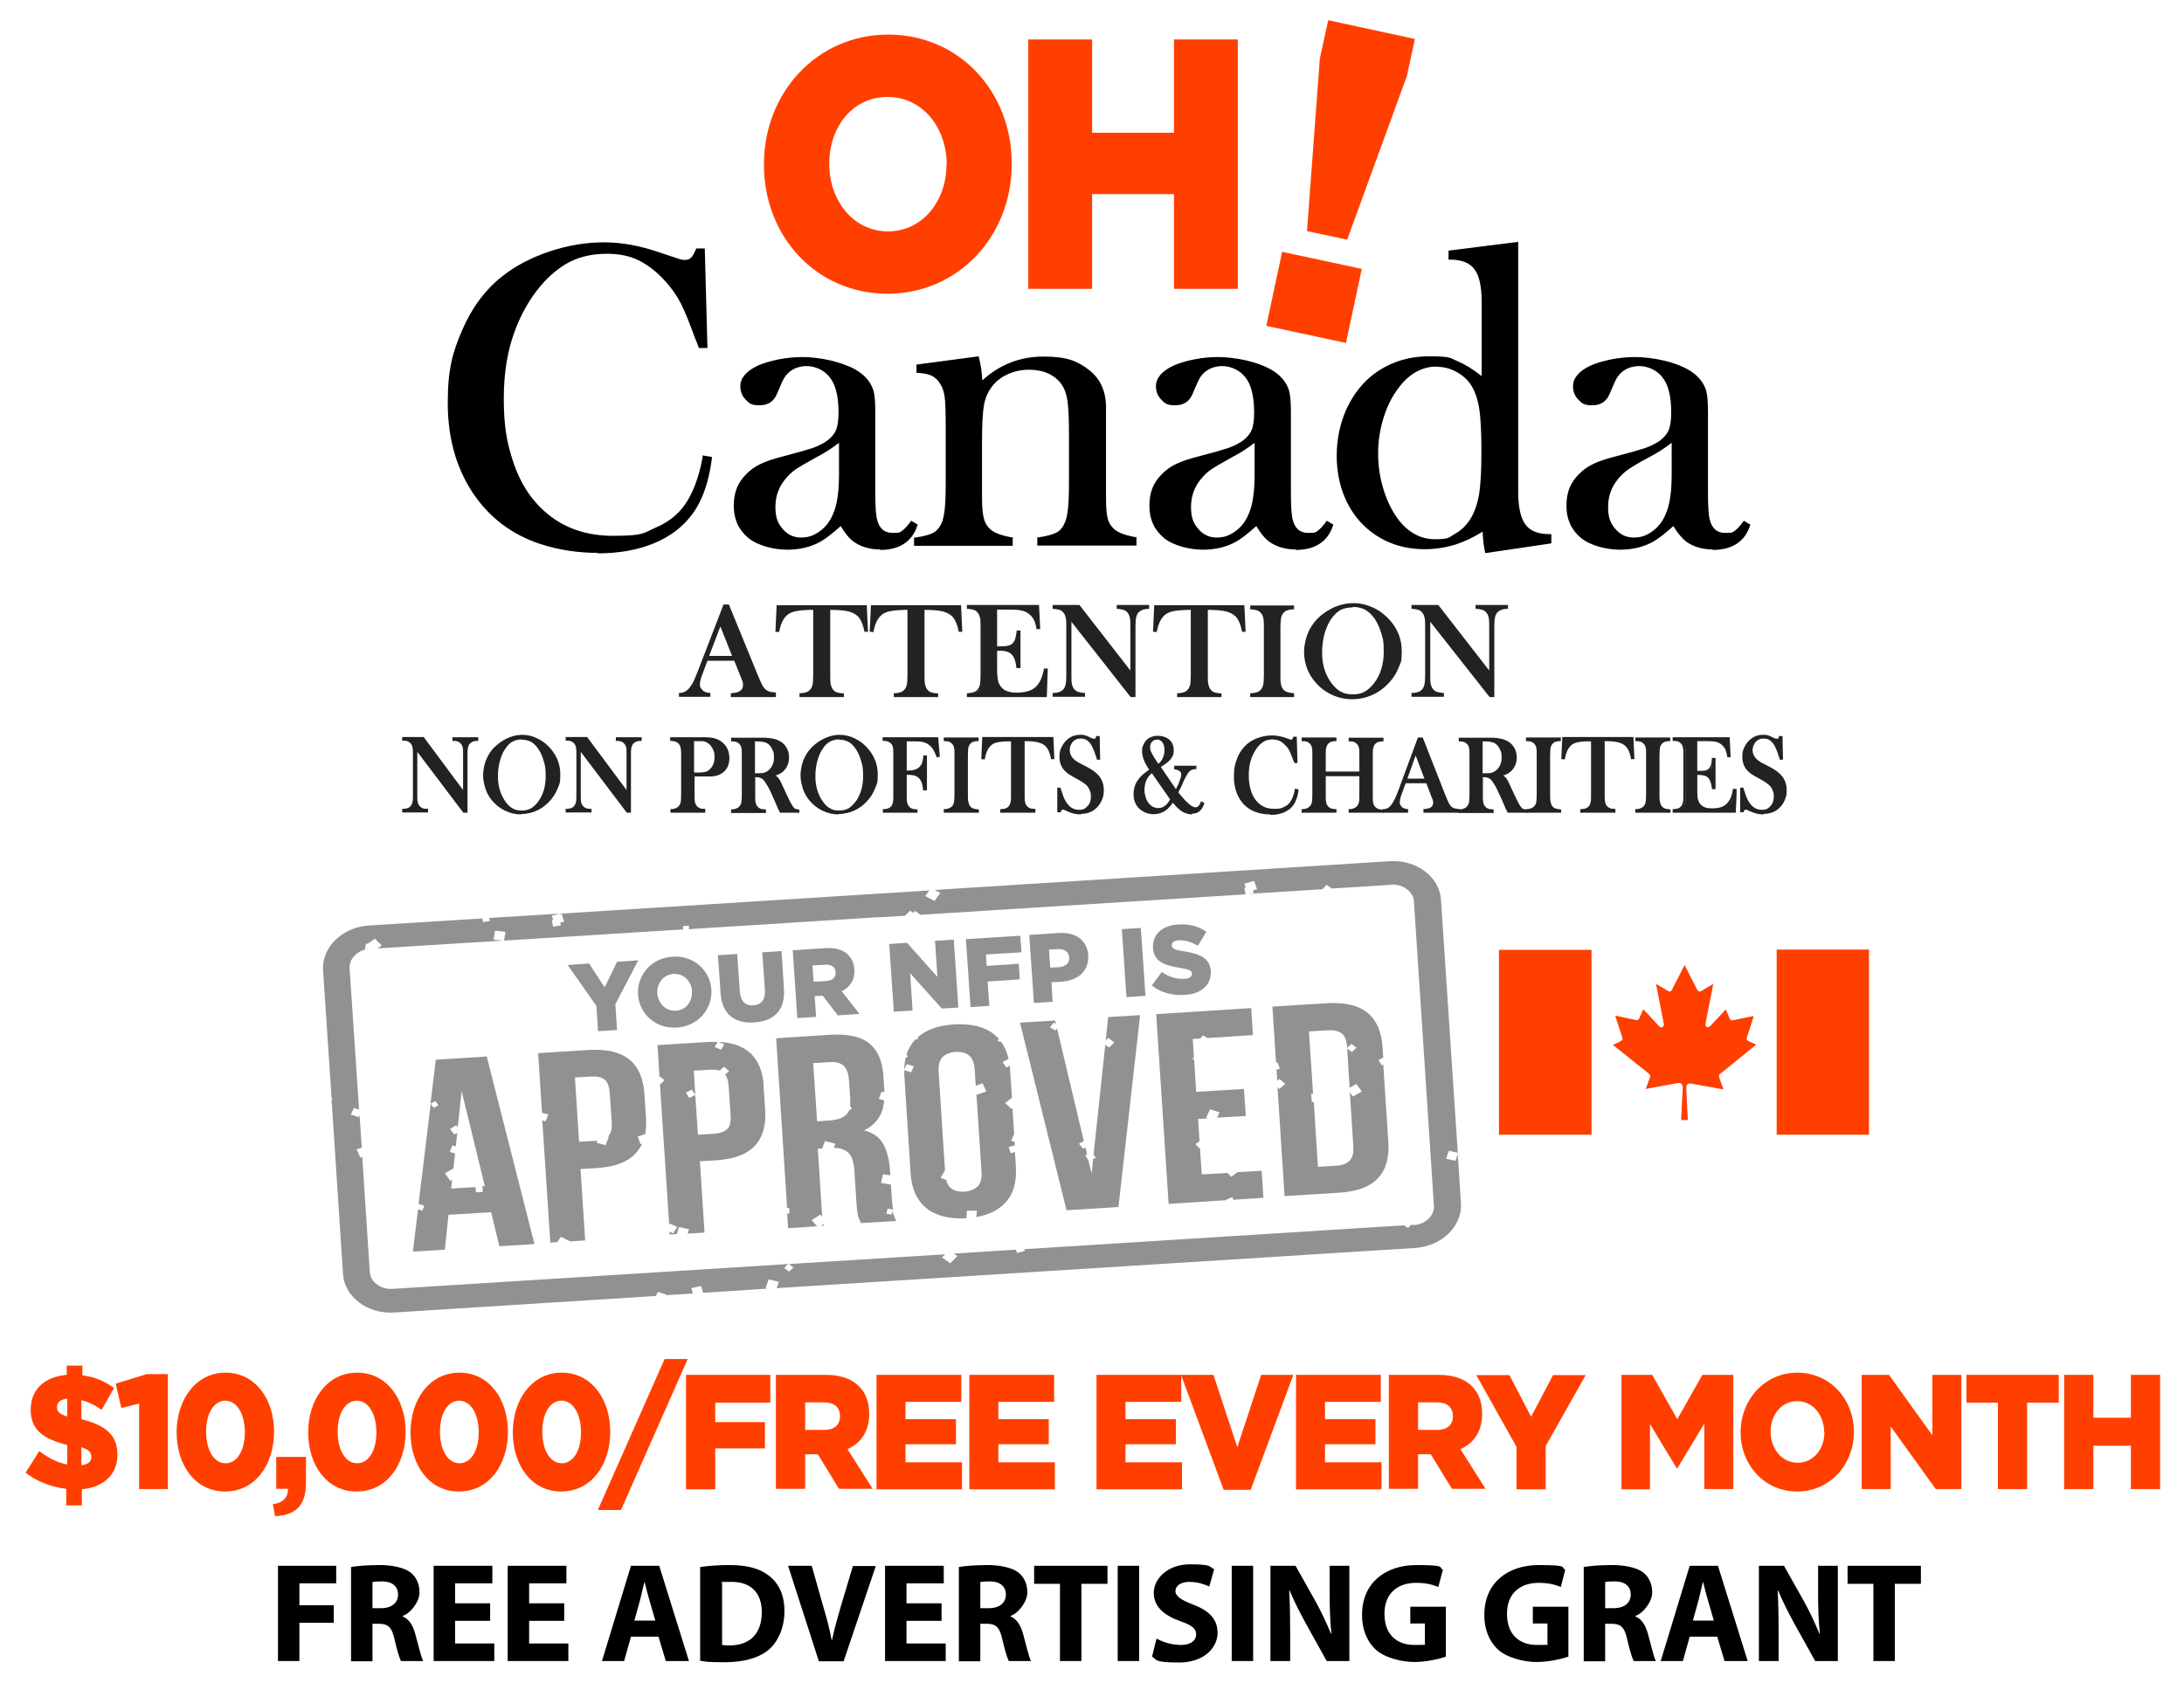 <?xml version="1.0" encoding="UTF-8"?>
<svg xmlns="http://www.w3.org/2000/svg" xmlns:xlink="http://www.w3.org/1999/xlink" version="1.1" viewBox="0 0 896.5 690.9">
  <defs>
    <style>
      .cls-1 {
        filter: url(#drop-shadow-1);
      }

      .cls-2 {
        fill: #919191;
      }

      .cls-3 {
        fill: #ff3f00;
      }

      .cls-4 {
        fill: #fff;
      }

      .cls-5 {
        fill: #222;
      }
    </style>
    <filter id="drop-shadow-1">
      <feOffset dx="0" dy="0"/>
      <feGaussianBlur result="blur" stdDeviation="4.8"/>
      <feFlood flood-color="#000" flood-opacity=".1"/>
      <feComposite in2="blur" operator="in"/>
      <feComposite in="SourceGraphic"/>
    </filter>
  </defs>
  <!-- Generator: Adobe Illustrator 28.6.0, SVG Export Plug-In . SVG Version: 1.2.0 Build 709)  -->
  <g>
    <g id="Layer_1">
      <g>
        <path class="cls-3" d="M313.6,67.7v-.3c0-29.4,21.8-53.2,51-53.2s50.7,23.5,50.7,52.9v.3c0,29.4-21.8,53.2-51,53.2s-50.7-23.5-50.7-52.9ZM388.6,67.7v-.3c0-14.8-9.8-27.6-24.3-27.6s-23.9,12.6-23.9,27.3v.3c0,14.8,9.8,27.6,24.1,27.6s24-12.6,24-27.3Z"/>
        <path class="cls-3" d="M422.1,16.2h26.2v38.3h33.6V16.2h26.2v102.4h-26.2v-38.9h-33.6v38.9h-26.2V16.2Z"/>
      </g>
      <path class="cls-3" d="M526.3,103.4l32.7,7-6.5,30.4-32.7-7,6.5-30.4ZM541.9,23.5l3.3-15.2,35.6,7.7-3.3,15.2-24.5,67.2-16.5-3.5,5.3-71.3Z"/>
      <g>
        <g>
          <path d="M288.5,102.8l1.1,39.2h-2c-.6-1.7-1.1-3-1.5-3.9-2-5.6-3.7-9.8-5-12.6-2.3-4.9-5.6-9.4-9.9-13.5-3.3-3.1-6.7-5.4-10.2-6.8-3.5-1.4-7.5-2.1-11.8-2.1-6.6,0-12.3,1.4-17.2,4.3-4.3,2.5-8.2,6.1-11.9,10.8-3.7,4.7-6.7,10.1-9,16.1-3.3,8.5-5,18.1-5,29s1.1,17.5,3.4,24.8,5.6,13.5,10,18.5c8.1,9.2,18.8,13.9,32.1,13.9s12.7-1.2,18-3.5c5.3-2.3,9.4-5.6,12.4-9.8,3.4-4.9,5.9-11.4,7.4-19.7l2,.4c-1.1,9.2-3.6,16.6-7.5,22-3.7,5.2-8.9,9.2-15.5,11.9-6.6,2.7-14.2,4.1-22.9,4.1s-15.8-1.2-23.2-3.6c-11.8-3.9-20.9-10.8-27.6-20.9-6.6-10.1-9.9-22.1-9.9-36.1s1.9-20.6,5.8-29.6c3.9-9,9.2-16.3,16.1-21.8,5.3-4.2,11.7-7.6,19.1-10,7.4-2.5,14.8-3.7,22.2-3.7s14.6,1.3,22.5,4l7.2,2.4c1.4.5,2.6.8,3.7.8s2.7-.6,3.6-1.8c.4-.6.9-1.6,1.5-2.9h2.1Z"/>
          <path d="M245.3,227c-8.1,0-16-1.2-23.4-3.6-11.9-3.9-21.3-11.1-28-21.3-6.7-10.2-10.1-22.5-10.1-36.6s2-20.8,5.9-29.9c3.9-9.1,9.4-16.6,16.4-22.1,5.4-4.3,11.9-7.7,19.3-10.2,7.5-2.5,15-3.8,22.5-3.8s14.8,1.4,22.7,4.1l7.2,2.4c3,1.1,5,1.1,6.4-.8.4-.5.8-1.4,1.4-2.7l.2-.5h3.5l1.1,40.9h-3.5l-.2-.5c-.6-1.7-1.1-3-1.5-3.8-2-5.6-3.7-9.8-5-12.5-2.2-4.8-5.5-9.3-9.7-13.3-3.2-3-6.5-5.2-9.9-6.6-3.4-1.4-7.3-2-11.5-2-6.4,0-12.1,1.4-16.8,4.2-4.2,2.5-8.1,6-11.7,10.6-3.6,4.6-6.6,10-8.9,15.9-3.3,8.4-4.9,18-4.9,28.7s1.1,17.3,3.4,24.6c2.2,7.2,5.5,13.4,9.8,18.2,7.9,9,18.5,13.6,31.5,13.6s12.5-1.1,17.7-3.4c5.2-2.2,9.2-5.4,12-9.5,3.3-4.7,5.7-11.2,7.2-19.3v-.8c.1,0,3.8.6,3.8.6v.8c-1.2,9.3-3.8,16.9-7.8,22.4-3.8,5.3-9.1,9.4-15.8,12.2-6.7,2.8-14.5,4.2-23.2,4.2ZM247.9,101.1c-7.3,0-14.7,1.2-22,3.7-7.3,2.4-13.6,5.8-18.8,9.9-6.8,5.4-12.1,12.6-15.9,21.5-3.8,8.9-5.7,18.7-5.7,29.3s3.3,25.8,9.8,35.7c6.5,9.9,15.6,16.8,27.1,20.6,7.3,2.4,15,3.6,22.9,3.6s16.1-1.4,22.5-4.1c6.4-2.7,11.5-6.6,15.1-11.7,3.7-5.1,6.2-12.2,7.3-20.9h-.4c-1.5,7.9-4,14.3-7.4,19.1-3,4.3-7.3,7.7-12.7,10.1-5.4,2.3-11.6,3.5-18.3,3.5-13.5,0-24.5-4.8-32.8-14.2-4.4-5-7.9-11.4-10.2-18.8-2.3-7.4-3.5-15.9-3.5-25.1s1.7-20.7,5.1-29.3c2.4-6.1,5.4-11.6,9.2-16.3,3.7-4.8,7.8-8.5,12.2-11,5-2.9,10.9-4.4,17.6-4.4s8.6.7,12.2,2.2c3.6,1.4,7.1,3.8,10.4,6.9,4.4,4.2,7.8,8.8,10.1,13.8,1.3,2.8,3,7,5,12.6.3.8.7,1.9,1.3,3.3h.6l-1-37.6h-.7c-.5,1.1-1,2-1.4,2.5-1.9,2.4-4.5,2.8-8.3,1.4l-7.2-2.4c-7.8-2.7-15.3-4-22.2-4Z"/>
        </g>
        <g>
          <path d="M374.2,214.7l1.5.9c-2.1,6.1-6.9,9.2-14.5,9.2s-7.6-1-10.4-3.1c-1.8-1.3-3.7-3.7-5.6-7-3.9,3.5-6.9,5.8-8.9,6.9-3.8,2.1-8.2,3.2-13.3,3.2s-11.6-1.6-15.3-4.7c-3.8-3.1-5.7-7.3-5.7-12.6s1.6-8.9,4.7-12.2c1.8-1.8,3.8-3.3,6.1-4.3,2.3-1.1,5.6-2.2,9.9-3.3,5.1-1.3,8.8-2.4,11.3-3.2,2.4-.9,4.5-1.9,6.1-3.2,1.9-1.3,3.2-2.9,3.9-4.7.7-1.8,1.1-4.3,1.1-7.5,0-6.8-1.3-11.8-3.9-15-1.2-1.5-2.7-2.6-4.5-3.5-1.8-.9-3.8-1.3-5.7-1.3s-4.5.6-6.4,1.8c-1.9,1.2-3.3,2.9-4.2,5.1l-2.2,5.1c-1.2,2.8-3.3,4.1-6.3,4.1s-3.7-.7-5-2c-1.3-1.3-2-3-2-5,0-3,2.1-5.5,6.3-7.5,2.3-1.1,5.1-1.9,8.5-2.6,3.4-.7,6.7-1,9.9-1s7.4.5,11.3,1.4c3.9.9,7.2,2.1,9.8,3.6,3.8,2.2,6.2,5,7.1,8.4.5,1.8.7,4.7.7,8.9v32.5c0,5.5.2,9.2.7,11.2,1,4.2,3.4,6.2,7.2,6.2s3.2-.3,4.3-1c1-.6,2.2-1.9,3.6-3.9ZM345.2,180.1c-3.2,2.6-6.6,4.9-10.4,6.9-4.3,2.3-7.2,4-8.8,5.2-1.6,1.2-3.1,2.6-4.5,4.2-2.7,3.4-4.1,7.3-4.1,11.8s1.1,7.1,3.2,9.6c2.1,2.5,4.8,3.8,8.1,3.8s5.6-.9,8.1-2.7c2.5-1.8,4.4-4.2,5.7-7.2,1.8-3.9,2.7-9.6,2.7-17v-14.7Z"/>
          <path d="M361.3,225.6c-4.3,0-8-1.1-10.9-3.2-1.8-1.3-3.5-3.4-5.3-6.4-3.6,3.2-6.3,5.3-8.3,6.4-3.9,2.2-8.5,3.3-13.7,3.3s-12-1.6-15.9-4.8c-4-3.3-6-7.7-6-13.2s1.6-9.4,4.9-12.8c1.8-1.9,3.9-3.4,6.3-4.5,2.3-1.1,5.7-2.2,10.1-3.3,5-1.3,8.8-2.4,11.2-3.2,2.3-.8,4.3-1.9,5.9-3,1.7-1.3,2.9-2.7,3.6-4.4.7-1.7,1-4.1,1-7.2,0-6.6-1.2-11.5-3.7-14.5-1.1-1.4-2.5-2.5-4.2-3.3-1.7-.8-3.5-1.2-5.4-1.2s-4.2.6-5.9,1.7c-1.7,1.1-3,2.7-3.9,4.7l-2.2,5.1c-1.3,3.1-3.7,4.6-7.1,4.6s-4.1-.7-5.6-2.2c-1.5-1.5-2.3-3.3-2.3-5.6,0-3.3,2.3-6.1,6.8-8.3,2.3-1.1,5.3-2,8.7-2.7,3.4-.7,6.8-1,10.1-1s7.6.5,11.5,1.4c4,1,7.4,2.2,10.1,3.7,4,2.3,6.5,5.3,7.5,8.9.5,1.8.7,4.8.7,9.1v32.5c0,5.4.2,9.1.7,11,.9,3.8,3,5.6,6.4,5.6s2.9-.3,3.8-.8c.9-.6,2.1-1.8,3.4-3.6l.4-.6,2.7,1.6-.2.6c-2.2,6.5-7.4,9.8-15.3,9.8ZM345.5,213.3l.5.9c1.9,3.2,3.7,5.5,5.4,6.8,2.6,1.9,5.9,2.9,9.9,2.9,6.9,0,11.4-2.6,13.5-8h-.2c-1.3,1.6-2.4,2.7-3.4,3.3-1.2.7-2.7,1.1-4.7,1.1-4.2,0-6.9-2.3-8-6.9-.5-2.1-.7-5.8-.7-11.4v-32.5c0-4.1-.2-7-.7-8.6-.9-3.2-3.1-5.9-6.7-7.9-2.6-1.4-5.8-2.6-9.6-3.5-3.8-.9-7.6-1.4-11.1-1.4s-6.4.3-9.7,1c-3.3.7-6.1,1.5-8.3,2.5-3.9,1.9-5.8,4.2-5.8,6.8s.6,3.2,1.8,4.4c1.2,1.2,2.6,1.7,4.4,1.7,2.7,0,4.5-1.2,5.5-3.6l2.2-5.1c1-2.3,2.5-4.1,4.5-5.5,2-1.3,4.3-2,6.9-2s4.2.5,6.1,1.4c1.9.9,3.6,2.2,4.8,3.7,2.7,3.3,4,8.5,4,15.5s-.4,5.9-1.1,7.8c-.8,2-2.2,3.7-4.2,5.1-1.7,1.3-3.8,2.4-6.3,3.3-2.4.9-6.3,2-11.4,3.3-4.3,1.1-7.5,2.2-9.8,3.2-2.2,1-4.1,2.4-5.8,4.2-2.9,3.1-4.4,7-4.4,11.6s1.8,8.9,5.4,11.9c3.6,3,8.6,4.5,14.8,4.5s9.2-1,12.9-3.1c1.9-1.1,4.9-3.4,8.7-6.8l.8-.7ZM328.7,222.4c-3.5,0-6.4-1.4-8.7-4.1-2.2-2.7-3.4-6.1-3.4-10.1s1.4-8.8,4.3-12.4c1.4-1.7,2.9-3.2,4.6-4.4,1.7-1.2,4.7-2.9,8.9-5.2,3.7-2,7.2-4.3,10.3-6.8l1.4-1.1v16.4c0,7.5-.9,13.4-2.8,17.4-1.3,3.1-3.4,5.6-6,7.5-2.7,1.9-5.6,2.8-8.6,2.8ZM344.4,181.8c-2.8,2.2-5.9,4.2-9.2,5.9-4.2,2.3-7.1,4-8.7,5.1-1.6,1.1-3,2.5-4.3,4.1-2.6,3.2-3.9,7-3.9,11.3s1,6.7,3,9c2,2.3,4.4,3.5,7.5,3.5s5.2-.8,7.6-2.5c2.4-1.7,4.2-4,5.4-6.8,1.8-3.8,2.6-9.4,2.6-16.7v-12.9Z"/>
        </g>
        <g>
          <path d="M401,147.3c.8,3.4,1.2,6.6,1.2,9.5v1.4c7.3-7.3,15.9-10.9,25.9-10.9s13.5,1.8,18.1,5.3c4.5,3.4,6.8,8.4,6.8,14.7v37.2c0,4,.2,6.9.7,8.7.5,1.8,1.4,3.4,2.7,4.6,1.6,1.6,4.7,2.8,9,3.6v1.8h-38.8v-1.8c3.5-.5,6-1.1,7.5-2,1.5-.8,2.7-2.3,3.7-4.3.6-1.3,1.1-3.4,1.4-6.1.3-2.7.4-6.6.4-11.7v-18.6c0-6.4-.2-11-.7-14-.4-3-1.3-5.4-2.5-7.2-1.3-2-3.3-3.6-5.8-4.8-2.5-1.1-5.3-1.7-8.3-1.7s-6.3.6-9.2,1.9c-2.8,1.3-5.1,3-6.7,5.3-1.8,2.3-2.9,5-3.5,7.9-.6,3-.8,7.8-.8,14.7v23.7c0,4,.3,6.9.8,8.7.5,1.8,1.4,3.4,2.7,4.6,1.6,1.6,4.7,2.8,9,3.6v1.8h-38.8v-1.8c3.5-.5,6-1.1,7.5-2,1.5-.8,2.7-2.3,3.7-4.3.6-1.3,1.1-3.4,1.4-6.1.3-2.7.4-6.6.4-11.7v-21.6c0-6-.1-10.2-.4-12.6-.3-2.4-.9-4.4-1.9-5.9-1-1.6-2.2-2.8-3.6-3.5-1.4-.7-3.4-1.2-6.1-1.4v-1.8l24-3.2Z"/>
          <path d="M466.3,224h-40.5v-3.4h.7c3.4-.5,5.8-1.2,7.3-2,1.4-.8,2.5-2.1,3.3-4,.6-1.3,1-3.2,1.3-5.8.3-2.7.4-6.6.4-11.6v-18.6c0-6.3-.2-11-.6-13.9-.4-2.8-1.2-5.1-2.4-6.8-1.3-1.9-3.1-3.4-5.4-4.5-2.4-1.1-5.1-1.6-8-1.6s-6.1.6-8.8,1.9c-2.7,1.2-4.8,2.9-6.4,5-1.7,2.2-2.8,4.8-3.3,7.6-.5,2.9-.8,7.8-.8,14.5v23.7c0,3.9.3,6.8.8,8.5.4,1.7,1.3,3.1,2.5,4.2,1.5,1.5,4.4,2.6,8.6,3.4h.7v3.5h-40.5v-3.4h.7c3.4-.5,5.8-1.2,7.3-2,1.4-.8,2.5-2.1,3.3-3.9.6-1.3,1-3.2,1.3-5.8.3-2.7.4-6.6.4-11.7v-21.6c0-5.9-.1-10.1-.4-12.5-.3-2.3-.9-4.1-1.8-5.5-.9-1.5-2-2.6-3.3-3.3-1.3-.7-3.2-1.1-5.7-1.3h-.8v-3.4l25.5-3.4.2.7c.8,3.3,1.2,6.3,1.3,9.2,7.1-6.5,15.5-9.8,25.1-9.8s13.9,1.8,18.6,5.4c4.7,3.6,7.1,8.8,7.1,15.4v37.2c0,3.9.2,6.8.7,8.5.4,1.7,1.3,3.1,2.5,4.2,1.5,1.5,4.4,2.6,8.6,3.4h.7v3.5ZM427.5,222.3h37.1v-.3c-4.2-.9-7.1-2.1-8.8-3.7-1.4-1.3-2.4-3-3-5-.5-1.9-.7-4.8-.7-8.9v-37.2c0-6.2-2.1-10.8-6.4-14.1-4.4-3.4-10.3-5.1-17.6-5.1s-18.2,3.6-25.3,10.7l-1.4,1.4v-3.4c0-2.6-.4-5.5-1-8.6l-22.6,3v.3c2.4.2,4.2.7,5.6,1.4,1.5.8,2.9,2.1,3.9,3.8,1,1.6,1.7,3.7,2,6.2.3,2.4.4,6.7.4,12.7v21.6c0,5.1-.1,9.1-.4,11.8-.3,2.8-.7,4.9-1.4,6.3-1,2.2-2.4,3.8-4,4.7-1.5.8-3.9,1.5-7.1,2v.3h37.1v-.3c-4.2-.9-7.1-2.1-8.8-3.7-1.4-1.3-2.4-3-3-5-.5-1.9-.7-4.8-.7-8.9v-6.5c0,0,0-17.2,0-17.2,0-6.9.3-11.8.8-14.8.6-3.1,1.8-5.9,3.6-8.3,1.7-2.3,4.1-4.2,7-5.5,2.9-1.3,6.1-2,9.5-2s6.1.6,8.7,1.8c2.6,1.2,4.7,2.9,6.1,5.1,1.3,1.9,2.2,4.4,2.6,7.5.4,3,.7,7.8.7,14.1v18.6c0,5.1-.1,9.1-.4,11.8-.3,2.8-.7,4.9-1.4,6.4-1,2.2-2.4,3.8-4,4.7-1.5.8-3.9,1.5-7.1,2v.3Z"/>
        </g>
        <g>
          <path d="M544.9,214.7l1.5.9c-2.1,6.1-6.9,9.2-14.5,9.2s-7.6-1-10.4-3.1c-1.8-1.3-3.7-3.7-5.6-7-3.9,3.5-6.9,5.8-8.9,6.9-3.8,2.1-8.2,3.2-13.3,3.2s-11.6-1.6-15.3-4.7c-3.8-3.1-5.7-7.3-5.7-12.6s1.6-8.9,4.7-12.2c1.8-1.8,3.8-3.3,6.1-4.3,2.3-1.1,5.6-2.2,9.9-3.3,5.1-1.3,8.8-2.4,11.3-3.2,2.4-.9,4.5-1.9,6.1-3.2,1.9-1.3,3.2-2.9,3.9-4.7.7-1.8,1.1-4.3,1.1-7.5,0-6.8-1.3-11.8-3.9-15-1.2-1.5-2.7-2.6-4.5-3.5-1.8-.9-3.8-1.3-5.7-1.3s-4.5.6-6.4,1.8c-1.9,1.2-3.3,2.9-4.2,5.1l-2.2,5.1c-1.2,2.8-3.3,4.1-6.3,4.1s-3.7-.7-5-2-2-3-2-5c0-3,2.1-5.5,6.3-7.5,2.3-1.1,5.1-1.9,8.5-2.6,3.4-.7,6.7-1,9.9-1s7.4.5,11.3,1.4c3.9.9,7.2,2.1,9.8,3.6,3.8,2.2,6.2,5,7.1,8.4.5,1.8.7,4.7.7,8.9v32.5c0,5.5.2,9.2.7,11.2,1,4.2,3.4,6.2,7.2,6.2s3.2-.3,4.3-1c1-.6,2.2-1.9,3.6-3.9ZM515.8,180.1c-3.1,2.6-6.6,4.9-10.4,6.9-4.3,2.3-7.2,4-8.8,5.2-1.6,1.2-3.1,2.6-4.5,4.2-2.7,3.4-4.1,7.3-4.1,11.8s1.1,7.1,3.2,9.6c2.1,2.5,4.8,3.8,8.1,3.8s5.6-.9,8.1-2.7c2.5-1.8,4.4-4.2,5.7-7.2,1.8-3.9,2.7-9.6,2.7-17v-14.7Z"/>
          <path d="M531.9,225.6c-4.3,0-8-1.1-10.9-3.2-1.8-1.3-3.5-3.4-5.3-6.4-3.6,3.2-6.3,5.3-8.3,6.4-3.9,2.2-8.5,3.3-13.7,3.3s-12-1.6-15.9-4.8c-4-3.3-6-7.7-6-13.2s1.6-9.4,4.9-12.8c1.8-1.9,3.9-3.4,6.3-4.5,2.3-1.1,5.7-2.2,10.1-3.3,5-1.3,8.8-2.4,11.2-3.2,2.3-.8,4.3-1.9,5.9-3,1.7-1.3,2.9-2.7,3.6-4.4.7-1.7,1-4.1,1-7.2,0-6.6-1.2-11.5-3.7-14.5-1.1-1.4-2.5-2.5-4.2-3.3-1.7-.8-3.5-1.2-5.4-1.2s-4.2.6-5.9,1.7c-1.7,1.1-3,2.7-3.9,4.7l-2.2,5.1c-1.3,3.1-3.7,4.6-7.1,4.6s-4.1-.7-5.6-2.2c-1.5-1.5-2.3-3.3-2.3-5.6,0-3.3,2.3-6.1,6.8-8.3,2.3-1.1,5.3-2,8.7-2.7,3.4-.7,6.8-1,10.1-1s7.6.5,11.5,1.4c4,.9,7.4,2.2,10.1,3.7,4,2.3,6.5,5.3,7.5,8.9.5,1.8.7,4.8.7,9.1v32.5c0,5.4.2,9.1.7,11,.9,3.8,3,5.6,6.4,5.6s2.9-.3,3.8-.8c.9-.6,2.1-1.8,3.4-3.6l.4-.6,2.7,1.6-.2.6c-2.2,6.5-7.4,9.8-15.3,9.8ZM516.1,213.3l.5.9c1.9,3.2,3.7,5.5,5.4,6.8,2.6,1.9,5.9,2.9,9.9,2.9,6.9,0,11.4-2.6,13.5-8h-.2c-1.3,1.6-2.4,2.7-3.4,3.3-1.2.7-2.7,1.1-4.7,1.1-4.2,0-6.9-2.3-8-6.9-.5-2.1-.7-5.8-.7-11.4v-32.5c0-4.1-.2-7-.7-8.6-.9-3.2-3.1-5.9-6.7-7.9-2.6-1.4-5.8-2.6-9.6-3.5-3.8-.9-7.6-1.4-11.1-1.4s-6.4.3-9.7,1c-3.3.7-6.1,1.5-8.3,2.5-3.9,1.9-5.8,4.2-5.8,6.8s.6,3.2,1.8,4.4c1.2,1.2,2.6,1.7,4.4,1.7,2.7,0,4.5-1.2,5.5-3.6l2.2-5.1c1-2.3,2.5-4.1,4.5-5.5,2-1.3,4.3-2,6.9-2s4.2.5,6.1,1.4c1.9.9,3.6,2.2,4.8,3.7,2.7,3.3,4,8.5,4,15.5s-.4,5.9-1.1,7.8c-.8,2-2.2,3.7-4.2,5.1-1.7,1.3-3.8,2.4-6.3,3.3-2.4.9-6.3,2-11.4,3.3-4.3,1.1-7.5,2.2-9.8,3.2-2.2,1-4.1,2.4-5.8,4.2-2.9,3.1-4.4,7-4.4,11.6s1.8,8.9,5.4,11.9c3.6,3,8.6,4.5,14.8,4.5s9.2-1,12.9-3.1c1.9-1.1,4.9-3.4,8.7-6.8l.8-.7ZM499.3,222.4c-3.5,0-6.4-1.4-8.7-4.1-2.2-2.7-3.4-6.1-3.4-10.1s1.4-8.8,4.3-12.4c1.4-1.7,2.9-3.2,4.6-4.4,1.7-1.2,4.6-2.9,8.9-5.2,3.7-2,7.2-4.3,10.3-6.8l1.4-1.1v16.4c0,7.5-.9,13.4-2.8,17.4-1.3,3.1-3.4,5.6-6,7.5-2.7,1.9-5.6,2.8-8.6,2.8ZM515,181.8c-2.8,2.2-5.9,4.2-9.2,5.9-4.2,2.3-7.1,4-8.7,5.1-1.6,1.1-3,2.5-4.3,4.1-2.6,3.2-3.9,7-3.9,11.3s1,6.7,3,9c2,2.3,4.4,3.5,7.5,3.5s5.2-.8,7.6-2.5c2.4-1.7,4.2-4,5.4-6.8,1.8-3.8,2.6-9.4,2.6-16.7v-12.9Z"/>
        </g>
        <g>
          <path d="M610.4,226.2c-.6-2.9-.9-6-.9-9.3-4.3,2.8-8.4,4.8-12.2,6.1-3.8,1.2-7.9,1.8-12.3,1.8-8.9,0-16.5-2.7-22.8-8-4-3.4-7.1-7.6-9.3-12.8-2.2-5.1-3.2-10.7-3.2-16.8s1.2-12.4,3.5-17.9c2.3-5.5,5.6-10,9.8-13.6,6.7-5.6,14.6-8.4,23.7-8.4s8.2.6,11.4,1.9c3.2,1.3,6.8,3.6,11,7v-32.4c0-6.4-1.1-10.9-3.2-13.7-2.1-2.8-5.6-4.2-10.5-4.2v-2.1l26.9-3.4v101.6c0,6.6,1.1,11.3,3.2,14.1,2.1,2.8,5.6,4.2,10.4,4.2v2.2l-25.6,3.8ZM609.1,185.3c0-8.1-.3-14.2-1-18.3-.7-4.1-2-7.4-3.8-10-1.6-2.2-3.7-4-6.3-5.4-2.7-1.3-5.4-2-8.2-2-6.2,0-11.6,2.9-16.2,8.8-2.7,3.5-4.9,7.7-6.4,12.6-1.5,4.9-2.3,9.9-2.3,15s.7,10,2.2,14.8c1.5,4.8,3.4,9,5.9,12.4,4.4,6,9.7,9,16.1,9s5.9-.8,8.7-2.3c2.7-1.5,5-3.6,6.6-6.3,1.7-2.8,3-6.3,3.7-10.4.7-4.1,1-10.1,1-17.9Z"/>
          <path d="M609.7,227.1l-.2-.8c-.5-2.5-.8-5.2-.9-8-3.9,2.4-7.7,4.2-11.2,5.3-3.9,1.2-8.1,1.9-12.6,1.9-9,0-16.9-2.8-23.3-8.2-4.1-3.5-7.3-7.9-9.5-13.1-2.2-5.2-3.3-11-3.3-17.1s1.2-12.6,3.6-18.2c2.4-5.6,5.8-10.3,10-14,6.8-5.7,15-8.6,24.3-8.6s8.5.7,11.7,2c2.9,1.2,6.2,3.2,9.9,6.1v-30.7c0-6.1-1-10.6-3-13.2-1.9-2.6-5.3-3.9-9.8-3.9h-.8v-3.7l28.6-3.6v102.5c0,6.4,1,11,3,13.6,1.9,2.6,5.2,3.9,9.8,3.9h.8v3.8l-27.1,4ZM610.3,215.3v1.5c0,2.9.2,5.7.7,8.4l24.1-3.6v-.6c-4.7-.2-8.1-1.7-10.3-4.5-2.2-3-3.3-7.8-3.3-14.6v-100.6l-25.3,3.2v.5c4.7.2,8.2,1.7,10.3,4.5,2.2,2.9,3.3,7.7,3.3,14.2v34.2l-1.4-1.1c-4.1-3.3-7.8-5.6-10.8-6.9-3-1.2-6.8-1.9-11.1-1.9-8.9,0-16.7,2.8-23.2,8.2-4.1,3.5-7.3,8-9.6,13.3-2.3,5.3-3.4,11.2-3.4,17.5s1.1,11.5,3.2,16.5c2.1,5,5.1,9.2,9.1,12.5,6.1,5.2,13.6,7.8,22.2,7.8s8.3-.6,12.1-1.8c3.7-1.2,7.8-3.2,12-6l1.3-.8ZM589.1,223c-6.6,0-12.2-3.1-16.8-9.3-2.6-3.5-4.6-7.8-6.1-12.7-1.5-4.9-2.2-9.9-2.2-15s.8-10.3,2.4-15.3c1.6-4.9,3.8-9.2,6.6-12.8,4.7-6,10.4-9.1,16.8-9.1s5.8.7,8.6,2.1c2.8,1.4,5,3.3,6.6,5.6,1.9,2.7,3.2,6.1,3.9,10.3.7,4.1,1.1,10.3,1.1,18.4s-.4,13.8-1.1,18c-.7,4.2-2,7.8-3.8,10.7-1.8,2.8-4.1,5-6.9,6.6-2.9,1.6-5.9,2.4-9.1,2.4ZM589.8,150.5c-5.9,0-11.2,2.8-15.5,8.5-2.7,3.4-4.8,7.6-6.3,12.3-1.5,4.8-2.3,9.7-2.3,14.8s.7,9.8,2.1,14.5c1.4,4.7,3.4,8.8,5.8,12.2,4.2,5.7,9.4,8.6,15.4,8.6s5.6-.7,8.2-2.2c2.6-1.4,4.7-3.5,6.3-6,1.7-2.7,2.9-6.1,3.6-10.1.7-4.1,1-10,1-17.7s-.3-14.2-1-18.2c-.7-3.9-1.9-7.2-3.6-9.6-1.5-2.1-3.5-3.8-6-5.1-2.5-1.3-5.1-1.9-7.8-1.9Z"/>
        </g>
        <g>
          <path d="M716.1,214.7l1.5.9c-2.1,6.1-6.9,9.2-14.5,9.2s-7.6-1-10.4-3.1c-1.8-1.3-3.7-3.7-5.6-7-3.9,3.5-6.9,5.8-8.9,6.9-3.8,2.1-8.2,3.2-13.3,3.2s-11.6-1.6-15.3-4.7c-3.8-3.1-5.7-7.3-5.7-12.6s1.6-8.9,4.7-12.2c1.8-1.8,3.8-3.3,6.1-4.3,2.3-1.1,5.6-2.2,9.9-3.3,5.1-1.3,8.8-2.4,11.3-3.2,2.4-.9,4.5-1.9,6.1-3.2,1.9-1.3,3.2-2.9,3.9-4.7.7-1.8,1.1-4.3,1.1-7.5,0-6.8-1.3-11.8-3.9-15-1.2-1.5-2.7-2.6-4.5-3.5-1.8-.9-3.8-1.3-5.7-1.3s-4.5.6-6.4,1.8c-1.9,1.2-3.3,2.9-4.2,5.1l-2.2,5.1c-1.2,2.8-3.3,4.1-6.3,4.1s-3.7-.7-5-2c-1.3-1.3-2-3-2-5,0-3,2.1-5.5,6.3-7.5,2.3-1.1,5.1-1.9,8.5-2.6,3.4-.7,6.7-1,9.9-1s7.4.5,11.3,1.4c3.9.9,7.2,2.1,9.8,3.6,3.8,2.2,6.2,5,7.1,8.4.5,1.8.7,4.7.7,8.9v32.5c0,5.5.2,9.2.7,11.2,1,4.2,3.4,6.2,7.2,6.2s3.2-.3,4.3-1c1-.6,2.2-1.9,3.6-3.9ZM687.1,180.1c-3.2,2.6-6.6,4.9-10.4,6.9-4.3,2.3-7.2,4-8.8,5.2-1.6,1.2-3.1,2.6-4.5,4.2-2.7,3.4-4.1,7.3-4.1,11.8s1.1,7.1,3.2,9.6c2.1,2.5,4.8,3.8,8.1,3.8s5.6-.9,8.1-2.7c2.5-1.8,4.4-4.2,5.7-7.2,1.8-3.9,2.7-9.6,2.7-17v-14.7Z"/>
          <path d="M703.1,225.6c-4.3,0-8-1.1-10.9-3.2-1.7-1.3-3.5-3.4-5.3-6.4-3.6,3.2-6.3,5.3-8.3,6.4-3.9,2.2-8.5,3.3-13.7,3.3s-12-1.6-15.9-4.8c-4-3.3-6-7.7-6-13.2s1.6-9.4,4.9-12.8c1.8-1.9,3.9-3.4,6.3-4.5,2.3-1.1,5.7-2.2,10.1-3.3,5-1.3,8.8-2.4,11.2-3.2,2.3-.8,4.3-1.9,5.9-3,1.7-1.3,2.9-2.7,3.6-4.4.7-1.7,1-4.1,1-7.2,0-6.6-1.2-11.5-3.7-14.5-1.1-1.4-2.5-2.5-4.2-3.3-1.7-.8-3.5-1.2-5.4-1.2s-4.2.6-5.9,1.7c-1.7,1.1-3,2.7-3.9,4.7l-2.2,5.1c-1.3,3.1-3.7,4.6-7.1,4.6s-4.1-.7-5.6-2.2c-1.5-1.5-2.3-3.3-2.3-5.6,0-3.3,2.3-6.1,6.8-8.3,2.3-1.1,5.3-2,8.7-2.7,3.4-.7,6.8-1,10.1-1s7.6.5,11.5,1.4c4,.9,7.4,2.2,10.1,3.7,4,2.3,6.5,5.3,7.5,8.9.5,1.8.7,4.8.7,9.1v32.5c0,5.4.2,9.1.7,11,.9,3.8,3,5.6,6.4,5.6s2.9-.3,3.8-.8c.9-.6,2.1-1.8,3.4-3.6l.4-.6,2.7,1.6-.2.6c-2.2,6.5-7.4,9.8-15.3,9.8ZM687.3,213.3l.5.9c1.9,3.2,3.7,5.5,5.4,6.8,2.6,1.9,5.9,2.9,9.9,2.9,6.9,0,11.4-2.6,13.5-8h-.2c-1.3,1.6-2.4,2.7-3.4,3.3-1.2.7-2.7,1.1-4.7,1.1-4.2,0-6.9-2.3-8-6.9-.5-2.1-.7-5.8-.7-11.4v-32.5c0-4.1-.2-7-.7-8.6-.9-3.2-3.1-5.9-6.7-7.9-2.6-1.4-5.8-2.6-9.6-3.5-3.8-.9-7.6-1.4-11.1-1.4s-6.4.3-9.7,1c-3.3.7-6.1,1.5-8.3,2.5-3.9,1.9-5.8,4.2-5.8,6.8s.6,3.2,1.8,4.4c1.2,1.2,2.6,1.7,4.4,1.7,2.7,0,4.5-1.2,5.6-3.6l2.2-5.1c1-2.3,2.5-4.1,4.5-5.5,2-1.3,4.3-2,6.9-2s4.2.5,6.1,1.4c1.9.9,3.6,2.2,4.8,3.7,2.7,3.3,4,8.5,4,15.5s-.4,6-1.1,7.8c-.8,2-2.2,3.7-4.2,5.1-1.7,1.3-3.8,2.4-6.3,3.3-2.4.9-6.3,2-11.4,3.3-4.3,1.1-7.5,2.2-9.8,3.2-2.2,1-4.1,2.4-5.8,4.2-2.9,3.1-4.4,7-4.4,11.6s1.8,8.9,5.4,11.9c3.6,3,8.6,4.5,14.8,4.5s9.2-1,12.9-3.1c1.9-1.1,4.9-3.4,8.7-6.8l.8-.7ZM670.5,222.4c-3.5,0-6.4-1.4-8.7-4.1-2.2-2.7-3.4-6.1-3.4-10.1s1.4-8.8,4.3-12.4c1.4-1.7,2.9-3.2,4.6-4.4,1.7-1.2,4.7-2.9,8.9-5.2,3.7-2,7.2-4.3,10.3-6.8l1.4-1.1v16.4c0,7.5-.9,13.4-2.8,17.4-1.3,3.1-3.4,5.6-6,7.5-2.7,1.9-5.6,2.8-8.6,2.8ZM686.2,181.8c-2.8,2.2-5.9,4.2-9.2,5.9-4.2,2.2-7.1,4-8.7,5.1-1.6,1.1-3,2.5-4.3,4.1-2.6,3.2-3.9,7-3.9,11.3s1,6.7,3,9c2,2.3,4.4,3.5,7.5,3.5s5.2-.8,7.6-2.5c2.4-1.7,4.2-4,5.4-6.8,1.8-3.8,2.6-9.4,2.6-16.7v-12.9Z"/>
        </g>
      </g>
      <g>
        <g>
          <path class="cls-5" d="M318,285.7h-17.5v-.6c1.6-.1,2.7-.4,3.3-.8,1.1-.7,1.7-1.7,1.7-2.9s-.2-1.7-.7-3l-.5-1.1-2.6-6.3h-11.7l-1.4,3.7-.7,1.7c-.8,2-1.2,3.5-1.2,4.7s.1,1.3.4,1.9c.3.6.7,1,1.2,1.4.7.5,1.6.8,2.7.9v.6h-11.9v-.6c.9,0,1.8-.3,2.5-.7.7-.4,1.4-1.1,2.1-2,.6-.7,1.1-1.7,1.7-2.8.5-1.2,1.3-2.9,2.1-5.2l9.7-25.4h1.5l11.6,28.3c.9,2.1,1.6,3.7,2.1,4.6.5.9,1.1,1.6,1.7,2.1.4.3.9.6,1.5.7.5.2,1.4.3,2.5.4v.6ZM301.2,269.8l-5.6-13.9-5.3,13.9h10.9Z"/>
          <path class="cls-5" d="M318.5,286.2h-18.5v-1.6h.5c1.9-.2,2.7-.5,3.1-.8,1-.6,1.4-1.4,1.4-2.5s-.2-1.6-.7-2.8l-2.9-7.2h-11l-1.9,5.1c-.8,1.9-1.2,3.4-1.2,4.5s.1,1.1.4,1.6c.3.5.6.9,1,1.2.6.4,1.4.7,2.4.8h.5v1.6h-12.9v-1.6h.5c.9,0,1.6-.3,2.3-.7.6-.4,1.3-1,1.9-1.9.5-.7,1.1-1.6,1.6-2.8.5-1.1,1.2-2.9,2.1-5.2l9.9-25.7h2.2l11.7,28.6c.9,2.1,1.5,3.6,2,4.5.5.9,1,1.5,1.5,1.9.4.3.8.5,1.3.7.5.2,1.3.3,2.4.4h.4v1.6ZM302.8,285.2h12.8c-.1,0-.2,0-.3,0-.6-.2-1.1-.5-1.6-.8-.7-.5-1.3-1.3-1.8-2.2-.5-.9-1.2-2.5-2.1-4.6l-11.5-27.9h-.8l-9.6,25c-.9,2.3-1.6,4.1-2.2,5.2-.6,1.2-1.1,2.2-1.7,2.9-.7,1-1.5,1.7-2.2,2.1-.3.1-.5.3-.8.4h8.2c-.4-.1-.8-.3-1.1-.6-.6-.4-1-.9-1.3-1.6-.3-.6-.5-1.3-.5-2.1,0-1.2.4-2.8,1.2-4.8l.7-1.7,1.5-4h12.4l3.1,7.8c.5,1.3.8,2.3.8,3.1,0,1.4-.6,2.5-1.9,3.3-.3.2-.7.4-1.2.5ZM302,270.3h-12.3l6-15.8,6.3,15.8ZM291.1,269.3h9.4l-4.8-12.1-4.6,12.1Z"/>
        </g>
        <g>
          <path class="cls-5" d="M334.3,249.8c-1.1,0-2.3,0-3.6.1-2.7.1-4.8.5-6.1,1-1.3.6-2.4,1.5-3.3,2.9-.8,1.3-1.4,3-1.8,5.1h-.6c0,0,.5-10,.5-10h36l.5,9.9h-.6c-.5-2.4-1.2-4.3-2.2-5.6-1-1.3-2.5-2.2-4.5-2.8-1.7-.5-4.4-.7-8.4-.7v27.4c0,1.8.1,3.2.3,4.1.2.9.6,1.6,1.1,2.2.5.5,1.1.9,1.7,1.1.6.2,1.5.4,2.5.4v.6h-17v-.6c1,0,1.9-.2,2.5-.4.6-.2,1.2-.6,1.7-1.1.5-.6.9-1.3,1.1-2.2.2-.9.3-2.2.3-4.1v-27.4Z"/>
          <path class="cls-5" d="M346.2,286.2h-18v-1.6h.5c1,0,1.8-.2,2.3-.4.6-.2,1.1-.5,1.5-1,.5-.5.8-1.2,1-1.9.2-.8.3-2.2.3-4v-26.9c-1,0-2,0-3.1.1-2.7.1-4.7.5-5.9,1-1.2.5-2.3,1.4-3.1,2.7-.8,1.2-1.4,2.9-1.8,4.9v.4c0,0-1.6-.1-1.6-.1l.5-10.9h37l.5,10.9h-1.5c0,.1,0-.3,0-.3-.5-2.4-1.2-4.2-2.1-5.4-.9-1.2-2.4-2.1-4.2-2.6-1.5-.4-4.1-.7-7.7-.7v26.9c0,1.8,0,3.1.3,4,.2.8.5,1.5,1,2,.4.5.9.8,1.5,1,.6.2,1.4.3,2.3.4h.5v1.6ZM331.1,285.2h12.2c0,0-.2,0-.2,0-.7-.3-1.3-.7-1.9-1.3-.6-.6-1-1.5-1.3-2.4-.2-.9-.3-2.3-.3-4.2v-27.8h-4.8v27.8c0,1.9-.1,3.3-.3,4.2-.2,1-.6,1.8-1.3,2.4-.5.6-1.2,1-1.9,1.3,0,0-.2,0-.2,0ZM319.8,249.5l-.4,7.4c.4-1.3.9-2.4,1.4-3.3.9-1.4,2.1-2.5,3.5-3.1,1.2-.5,3-.9,5.4-1h-10ZM345,249.5c1.5.1,2.7.3,3.6.6,2,.6,3.6,1.6,4.7,2.9.8,1,1.4,2.3,1.9,3.9l-.4-7.4h-9.8Z"/>
        </g>
        <g>
          <path class="cls-5" d="M373,249.8c-1.1,0-2.3,0-3.6.1-2.7.1-4.8.5-6.1,1-1.3.6-2.4,1.5-3.3,2.9-.8,1.3-1.4,3-1.8,5.1h-.6c0,0,.5-10,.5-10h36l.5,9.9h-.6c-.5-2.4-1.2-4.3-2.2-5.6-1-1.3-2.5-2.2-4.5-2.8-1.7-.5-4.4-.7-8.4-.7v27.4c0,1.8.1,3.2.3,4.1.2.9.6,1.6,1.1,2.2.5.5,1.1.9,1.7,1.1.6.2,1.5.4,2.5.4v.6h-17v-.6c1,0,1.9-.2,2.5-.4.6-.2,1.2-.6,1.7-1.1.5-.6.9-1.3,1.1-2.2.2-.9.3-2.2.3-4.1v-27.4Z"/>
          <path class="cls-5" d="M384.9,286.2h-18v-1.6h.5c1,0,1.8-.2,2.3-.4.6-.2,1.1-.5,1.5-1,.5-.5.8-1.2,1-1.9.2-.8.3-2.2.3-4v-26.9c-1,0-2,0-3.1.1-2.7.1-4.7.5-5.9,1-1.2.5-2.3,1.4-3.1,2.7-.8,1.2-1.4,2.9-1.8,4.9v.4c0,0-1.6-.1-1.6-.1l.5-10.9h37l.5,10.9h-1.5c0,.1,0-.3,0-.3-.5-2.4-1.2-4.2-2.1-5.4-.9-1.2-2.4-2.1-4.2-2.6-1.5-.4-4.1-.7-7.7-.7v26.9c0,1.8,0,3.1.3,4,.2.8.5,1.5,1,2,.4.5.9.8,1.5,1,.6.2,1.4.3,2.3.4h.5v1.6ZM369.8,285.2h12.2c0,0-.2,0-.2,0-.7-.3-1.3-.7-1.9-1.3-.6-.6-1-1.5-1.3-2.4-.2-.9-.3-2.3-.3-4.2v-27.8h-4.8v27.8c0,1.9-.1,3.3-.3,4.2-.2,1-.6,1.8-1.3,2.4-.5.6-1.2,1-1.9,1.3,0,0-.2,0-.2,0ZM358.5,249.5l-.4,7.4c.4-1.3.9-2.4,1.4-3.3.9-1.4,2.1-2.5,3.5-3.1,1.2-.5,3-.9,5.4-1h-10ZM383.7,249.5c1.5.1,2.7.3,3.6.6,2,.6,3.6,1.6,4.7,2.9.8,1,1.4,2.3,1.9,3.9l-.4-7.4h-9.8Z"/>
        </g>
        <g>
          <path class="cls-5" d="M425.9,249l.5,8.9h-.6c-.2-1.5-.6-2.7-1.1-3.7s-1.3-1.9-2.3-2.6c-.8-.6-1.8-1.1-3-1.3-1.1-.3-2.6-.4-4.5-.4h-6.1v16.1h1.6c1.6,0,2.8-.1,3.6-.3.8-.2,1.5-.6,2-1.2.5-.5.9-1.1,1.1-1.8s.4-1.8.6-3.1h.6s-.1,14.4-.1,14.4h-.6c-.2-1.4-.4-2.5-.7-3.3-.3-.8-.7-1.6-1.3-2.2-.5-.6-1.2-1-2.1-1.3-.9-.3-1.9-.4-3.2-.4h-1.5v6.2c0,2.5,0,4.2.2,5.4s.4,2.1.7,2.8c.6,1.3,1.5,2.2,2.8,2.8,1.2.6,2.9.9,4.9.9s3.9-.3,5.4-.8c1.4-.5,2.6-1.4,3.5-2.5.6-.8,1.2-1.6,1.6-2.6.4-1,.8-2.3,1.1-3.9h.6s-.3,10.7-.3,10.7h-31.8v-.6c1,0,1.8-.2,2.5-.4.6-.2,1.2-.6,1.7-1.1.5-.6.9-1.3,1.1-2.2s.3-2.2.3-4.1v-19.8c0-1.8-.1-3.2-.3-4.1-.2-.9-.6-1.6-1.1-2.2-.5-.5-1-.9-1.7-1.1s-1.5-.4-2.5-.4v-.6h28.6Z"/>
          <path class="cls-5" d="M429.6,286.2h-32.7v-1.6h.5c1,0,1.7-.2,2.3-.4.6-.2,1.1-.5,1.5-1,.5-.5.8-1.2,1-2,.2-.8.3-2.2.3-4v-19.8c0-1.8,0-3.1-.3-4-.2-.8-.5-1.5-1-2-.4-.5-.9-.8-1.5-1-.6-.2-1.4-.3-2.3-.4h-.5v-1.6h29.6l.5,9.9h-1.6c0,0,0-.4,0-.4-.2-1.4-.6-2.6-1.1-3.6-.5-.9-1.2-1.7-2.2-2.4-.8-.6-1.7-1-2.8-1.2-1.1-.3-2.6-.4-4.4-.4h-5.6v15.1h1.1c1.6,0,2.7-.1,3.5-.3.7-.2,1.3-.5,1.8-1,.4-.5.8-1,1-1.7.2-.7.4-1.7.6-3v-.5c0,0,1.6,0,1.6,0v15.4h-1.7v-.4c-.2-1.3-.4-2.4-.7-3.2-.3-.8-.7-1.4-1.2-2-.5-.5-1.1-.9-1.9-1.1-.8-.3-1.8-.4-3.1-.4h-1v5.7c0,2.4,0,4.2.2,5.3.1,1.1.3,2,.7,2.7.6,1.2,1.4,2,2.5,2.6,1.2.6,2.7.9,4.7.9s3.8-.3,5.2-.8c1.3-.5,2.5-1.3,3.3-2.4.6-.7,1.1-1.6,1.5-2.5.4-1,.7-2.2,1.1-3.8v-.4c0,0,1.6,0,1.6,0l-.4,11.7ZM420,285.2h8.6l.3-8.3c-.2.8-.4,1.5-.7,2.1-.4,1-1,2-1.6,2.8-.9,1.2-2.2,2.1-3.7,2.7-.8.3-1.8.5-2.8.7ZM399.7,285.2h15.1c-1-.2-1.9-.4-2.7-.8-1.3-.6-2.3-1.7-3-3.1-.4-.8-.6-1.8-.8-3-.1-1.1-.2-3-.2-5.4v-23.5h-8.5c0,0,.2,0,.2,0,.7.3,1.3.7,1.9,1.3.6.6,1,1.4,1.3,2.4.2.9.3,2.3.3,4.2v19.8c0,1.9-.1,3.3-.3,4.2-.2,1-.6,1.8-1.3,2.4-.5.6-1.2,1-1.9,1.3,0,0-.2,0-.2,0ZM412.2,266.4c.6,0,1.1.2,1.5.3.9.3,1.7.8,2.3,1.4.6.6,1.1,1.4,1.4,2.3.1.4.3.8.4,1.2v-9.7c0,.3,0,.5-.1.8-.3.8-.7,1.5-1.2,2-.6.6-1.3,1.1-2.2,1.3-.5.1-1.2.2-1.9.3ZM418.1,249.5c.5,0,1,.1,1.4.2,1.2.3,2.3.8,3.1,1.4,1.1.8,1.9,1.7,2.5,2.8.3.5.5,1.1.7,1.7l-.3-6.1h-7.4Z"/>
        </g>
        <g>
          <path class="cls-5" d="M439.2,253.8v23.4c0,1.8.1,3.2.3,4.1.2.9.6,1.6,1.1,2.2.5.5,1.1.9,1.7,1.1.6.2,1.5.4,2.5.4v.6h-12.3v-.6c1,0,1.8-.2,2.5-.4.6-.2,1.2-.6,1.7-1.1.5-.6.9-1.3,1.1-2.2s.3-2.2.3-4.1v-19.8c0-1.8-.1-3.2-.3-4-.2-.9-.6-1.6-1.1-2.2-.5-.5-1-.9-1.7-1.1s-1.5-.4-2.5-.4v-.6h10.2l21.6,27.9v-19.4c0-1.8-.1-3.2-.3-4.1-.2-.9-.6-1.6-1.1-2.2-.5-.5-1.1-.9-1.7-1.1-.6-.2-1.5-.4-2.5-.4v-.6h12.3v.6c-1.8,0-3.2.5-4.2,1.6-.6.6-.9,1.3-1.1,2.2-.2.9-.3,2.2-.3,4v28.3h-1.2l-25.1-31.8Z"/>
          <path class="cls-5" d="M466,286.2h-1.9l-24.3-30.9v21.9c0,1.8,0,3.1.3,4,.2.8.5,1.4,1,1.9.4.5.9.8,1.5,1,.6.2,1.4.3,2.3.4h.5v1.6h-13.3v-1.6h.5c1,0,1.7-.2,2.3-.4.6-.2,1.1-.5,1.5-1,.5-.5.8-1.2,1-2,.2-.8.3-2.2.3-4v-19.8c0-1.8,0-3.1-.3-3.9-.2-.8-.5-1.5-1-2-.4-.5-.9-.8-1.5-1-.6-.2-1.4-.3-2.3-.4h-.5v-1.6h11l20.9,26.9v-18c0-1.8,0-3.1-.3-4-.2-.8-.5-1.4-1-1.9-.4-.5-.9-.8-1.5-1-.6-.2-1.4-.3-2.3-.4h-.5v-1.6h13.3v1.6h-.5c-1.6,0-2.9.5-3.8,1.4-.5.5-.8,1.2-1,2-.2.8-.3,2.2-.3,3.9v28.8ZM464.5,285.2h.5v-27.8c0-1.9.1-3.2.3-4.2.2-1,.6-1.8,1.3-2.4.6-.6,1.3-1,2.1-1.3h-7.4c0,0,.2,0,.2,0,.7.3,1.3.7,1.9,1.3.6.6,1,1.4,1.3,2.4.2.9.3,2.3.3,4.2v20.9l-22.4-28.8h-7.6c0,0,.2,0,.2,0,.7.3,1.3.7,1.9,1.3.6.6,1,1.4,1.3,2.4.2.9.3,2.3.3,4.2v19.8c0,1.9-.1,3.3-.3,4.2-.2,1-.6,1.8-1.3,2.4-.5.6-1.2,1-1.9,1.3,0,0-.2,0-.2,0h7.5c0,0-.2,0-.2,0-.7-.3-1.3-.7-1.9-1.3-.6-.6-1-1.4-1.3-2.4-.2-.9-.3-2.3-.3-4.2v-24.8l25.8,32.8Z"/>
        </g>
        <g>
          <path class="cls-5" d="M489.3,249.8c-1.1,0-2.3,0-3.6.1-2.7.1-4.8.5-6.1,1-1.3.6-2.4,1.5-3.3,2.9-.8,1.3-1.4,3-1.8,5.1h-.6c0,0,.5-10,.5-10h36l.5,9.9h-.6c-.5-2.4-1.2-4.3-2.2-5.6-1-1.3-2.5-2.2-4.5-2.8-1.7-.5-4.4-.7-8.4-.7v27.4c0,1.8.1,3.2.3,4.1s.6,1.6,1.1,2.2c.5.5,1.1.9,1.7,1.1.6.2,1.5.4,2.5.4v.6h-17v-.6c1,0,1.9-.2,2.5-.4.6-.2,1.2-.6,1.7-1.1.5-.6.9-1.3,1.1-2.2.2-.9.3-2.2.3-4.1v-27.4Z"/>
          <path class="cls-5" d="M501.2,286.2h-18v-1.6h.5c1,0,1.8-.2,2.3-.4.6-.2,1.1-.5,1.5-1,.5-.5.8-1.2,1-1.9.2-.8.3-2.2.3-4v-26.9c-1,0-2,0-3.1.1-2.7.1-4.7.5-5.9,1-1.2.5-2.3,1.4-3.1,2.7-.8,1.2-1.4,2.9-1.8,4.9v.4c0,0-1.6-.1-1.6-.1l.5-10.9h37l.5,10.9h-1.5c0,.1,0-.3,0-.3-.5-2.4-1.2-4.2-2.1-5.4-.9-1.2-2.4-2.1-4.2-2.6-1.5-.4-4.1-.7-7.7-.7v26.9c0,1.8,0,3.1.3,4,.2.8.5,1.5,1,2,.4.5.9.8,1.5,1,.6.2,1.4.3,2.3.4h.5v1.6ZM486.2,285.2h12.2c0,0-.2,0-.2,0-.7-.3-1.3-.7-1.9-1.3-.6-.6-1-1.5-1.3-2.4-.2-.9-.3-2.3-.3-4.2v-27.8h-4.8v27.8c0,1.9-.1,3.3-.3,4.2-.2,1-.6,1.8-1.3,2.4-.5.6-1.2,1-1.9,1.3,0,0-.2,0-.2,0ZM474.8,249.5l-.4,7.4c.4-1.3.9-2.4,1.4-3.3.9-1.4,2.1-2.5,3.5-3.1,1.2-.5,3-.9,5.4-1h-10ZM500.1,249.5c1.5.1,2.7.3,3.6.6,2,.6,3.6,1.6,4.7,2.9.8,1,1.4,2.3,1.9,3.9l-.4-7.4h-9.8Z"/>
        </g>
        <g>
          <path class="cls-5" d="M530.7,249v.6c-1,0-1.8.2-2.5.4-.6.2-1.2.6-1.7,1.1-.7.7-1.1,1.7-1.3,3-.1,1-.2,2-.2,3.3v19.8c0,1.5,0,2.7.2,3.5.1.9.4,1.6.7,2.1.5.7,1.1,1.3,1.8,1.6.7.3,1.7.6,2.9.6v.6h-17v-.6c1,0,1.9-.2,2.5-.4s1.2-.6,1.7-1.1c.6-.6.9-1.3,1.1-2.2.2-.9.3-2.2.3-4.1v-19.8c0-1.8,0-3.2-.3-4.1-.2-.9-.6-1.6-1.1-2.2-.5-.5-1-.9-1.7-1.1-.6-.2-1.5-.4-2.5-.4v-.6h17Z"/>
          <path class="cls-5" d="M531.2,286.2h-18v-1.6h.5c1,0,1.8-.2,2.3-.4.6-.2,1.1-.5,1.5-1,.5-.5.8-1.2,1-1.9.2-.8.3-2.2.3-4v-19.8c0-1.8,0-3.1-.3-4-.2-.8-.5-1.4-1-1.9-.4-.5-.9-.8-1.5-1-.6-.2-1.4-.3-2.3-.4h-.5v-1.6h18v1.6h-.5c-1,0-1.7.2-2.3.4-.6.2-1.1.5-1.5,1-.6.6-1,1.5-1.1,2.7-.1.9-.2,2-.2,3.2v19.8c0,1.5,0,2.6.2,3.4.1.8.3,1.4.6,1.9.4.6.9,1.1,1.6,1.4.7.3,1.6.5,2.7.6h.5v1.6ZM516,285.2h12.3c-.3,0-.5-.2-.8-.3-.8-.4-1.5-1-2-1.8-.4-.6-.6-1.3-.8-2.3-.1-.9-.2-2.1-.2-3.6v-19.8c0-1.3,0-2.4.2-3.3.2-1.4.7-2.5,1.4-3.3.5-.6,1.2-1,1.9-1.3,0,0,.2,0,.2,0h-12.2c0,0,.2,0,.2,0,.7.3,1.3.7,1.9,1.3.6.6,1.1,1.4,1.3,2.4.2.9.3,2.3.3,4.2v19.8c0,1.9,0,3.3-.3,4.2-.2,1-.6,1.8-1.3,2.4-.5.5-1.1,1-1.8,1.2,0,0-.2,0-.3,0Z"/>
        </g>
        <g>
          <path class="cls-5" d="M535.8,267.6c0-3,.6-5.8,1.9-8.4,1.3-2.6,3.1-4.8,5.6-6.7,1.8-1.4,3.8-2.5,5.9-3.3,2.1-.8,4.2-1.1,6.4-1.1s5.4.6,7.9,1.8c2.6,1.2,4.8,2.9,6.7,5.1,3.1,3.6,4.7,7.7,4.7,12.2s-.4,4.5-1.2,6.6c-.8,2.1-2,4.1-3.6,5.8-1.9,2.2-4.2,3.9-6.8,5.1-2.6,1.2-5.4,1.8-8.2,1.8s-5.5-.6-8.1-1.7c-2.6-1.2-4.8-2.8-6.7-5-1.5-1.7-2.6-3.6-3.4-5.7-.8-2.1-1.2-4.3-1.2-6.6ZM542.2,268c0,5.2,1.4,9.6,4.2,13.2,1.3,1.6,2.6,2.8,4,3.5,1.4.7,3,1.1,4.9,1.1s3.5-.4,4.9-1.1c1.4-.7,2.8-1.9,4-3.5,2.8-3.6,4.2-8,4.2-13.3s-.4-5.6-1.2-8.2c-.8-2.6-1.9-4.8-3.3-6.6-1.1-1.5-2.4-2.5-3.8-3.2-1.4-.7-3-1-4.9-1s-3.5.3-4.9,1c-1.4.7-2.6,1.7-3.8,3.2-1.4,1.8-2.5,4-3.2,6.5-.8,2.6-1.1,5.4-1.1,8.3Z"/>
          <path class="cls-5" d="M555.1,287.1c-2.9,0-5.7-.6-8.3-1.8-2.6-1.2-4.9-2.9-6.8-5.1-1.5-1.7-2.7-3.7-3.5-5.8-.8-2.2-1.2-4.5-1.2-6.8s.7-6,2-8.6c1.3-2.6,3.2-5,5.7-6.9,1.9-1.4,3.9-2.6,6-3.3,4.9-1.8,10-1.5,14.7.7,2.6,1.2,4.9,3,6.9,5.2,3.2,3.7,4.8,7.9,4.8,12.6s-.4,4.6-1.3,6.8c-.8,2.2-2.1,4.2-3.7,6-2,2.2-4.3,4-7,5.2-2.7,1.2-5.5,1.8-8.4,1.8ZM550.7,249.2c-.5.1-.9.3-1.4.4-2.1.7-4,1.8-5.8,3.2-2.4,1.9-4.2,4.1-5.4,6.6-1.2,2.5-1.9,5.2-1.9,8.2s.4,4.4,1.2,6.5c.8,2.1,1.9,3.9,3.3,5.5,1.8,2.1,4,3.7,6.5,4.8,1.8.8,3.6,1.3,5.5,1.6-.9-.2-1.7-.5-2.5-.9-1.5-.8-2.9-2-4.2-3.6-2.9-3.6-4.3-8.2-4.3-13.5s.4-5.8,1.2-8.5c.8-2.6,1.9-4.9,3.3-6.7,1.2-1.5,2.6-2.7,4-3.4.2,0,.3-.2.5-.2ZM558.8,248.8c.6.2,1.1.4,1.7.6,1.5.7,2.8,1.8,4,3.4,1.4,1.8,2.6,4.1,3.3,6.7.8,2.6,1.2,5.4,1.2,8.3,0,5.3-1.5,9.9-4.3,13.6-1.3,1.7-2.7,2.9-4.2,3.6-.5.3-1.1.5-1.7.7,1.5-.3,2.9-.8,4.3-1.4,2.5-1.2,4.8-2.8,6.6-5,1.5-1.7,2.7-3.6,3.5-5.7.8-2.1,1.2-4.2,1.2-6.5,0-4.4-1.5-8.4-4.6-11.9-1.9-2.1-4.1-3.8-6.5-5-1.5-.7-3-1.2-4.5-1.5ZM555.3,249.4c-1.8,0-3.4.3-4.7.9s-2.5,1.7-3.6,3.1c-1.4,1.7-2.4,3.9-3.2,6.4-.7,2.5-1.1,5.3-1.1,8.2,0,5.1,1.4,9.4,4.1,12.8,1.2,1.5,2.5,2.7,3.8,3.3,1.3.7,2.9,1,4.7,1s3.4-.3,4.7-1c1.3-.7,2.6-1.8,3.9-3.4,2.7-3.5,4.1-7.8,4.1-13s-.4-5.5-1.1-8c-.8-2.5-1.8-4.7-3.2-6.4-1.1-1.4-2.3-2.4-3.6-3.1-1.3-.6-2.9-1-4.7-1Z"/>
        </g>
        <g>
          <path class="cls-5" d="M586.7,253.8v23.4c0,1.8.1,3.2.3,4.1.2.9.6,1.6,1.1,2.2.5.5,1.1.9,1.7,1.1.6.2,1.5.4,2.5.4v.6h-12.3v-.6c1,0,1.8-.2,2.5-.4.6-.2,1.2-.6,1.7-1.1.5-.6.9-1.3,1.1-2.2s.3-2.2.3-4.1v-19.8c0-1.8-.1-3.2-.3-4-.2-.9-.6-1.6-1.1-2.2-.5-.5-1-.9-1.7-1.1s-1.5-.4-2.5-.4v-.6h10.2l21.6,27.9v-19.4c0-1.8-.1-3.2-.3-4.1-.2-.9-.6-1.6-1.1-2.2-.5-.5-1.1-.9-1.7-1.1-.6-.2-1.5-.4-2.5-.4v-.6h12.3v.6c-1.8,0-3.2.5-4.2,1.6-.6.6-.9,1.3-1.1,2.2-.2.9-.3,2.2-.3,4v28.3h-1.2l-25.1-31.8Z"/>
          <path class="cls-5" d="M613.4,286.2h-1.9l-.2-.2-24.2-30.7v21.9c0,1.8,0,3.1.3,4,.2.8.5,1.4,1,1.9.4.5.9.8,1.5,1,.6.2,1.4.3,2.3.4h.5v1.6h-13.3v-1.6h.5c1,0,1.7-.2,2.3-.4.6-.2,1.1-.5,1.5-1,.5-.5.8-1.2,1-2,.2-.8.3-2.2.3-4v-19.8c0-1.8,0-3.1-.3-3.9-.2-.8-.5-1.5-1-2-.4-.5-.9-.8-1.5-1-.6-.2-1.4-.3-2.3-.4h-.5v-1.6h11l20.9,26.9v-18c0-1.8,0-3.1-.3-4-.2-.8-.5-1.4-1-1.9-.4-.5-.9-.8-1.5-1-.6-.2-1.4-.3-2.3-.4h-.5v-1.6h13.3v1.6h-.5c-1.6,0-2.9.5-3.8,1.4-.5.5-.8,1.2-1,2-.2.8-.3,2.2-.3,3.9v28.8ZM612,285.2h.5v-27.8c0-1.9.1-3.2.3-4.2.2-1,.6-1.8,1.3-2.4.6-.6,1.3-1,2.1-1.3h-7.4c0,0,.2,0,.2,0,.7.3,1.3.7,1.9,1.3.6.6,1,1.4,1.3,2.4.2.9.3,2.3.3,4.2v20.9l-22.4-28.8h-7.6c0,0,.2,0,.2,0,.7.3,1.3.7,1.9,1.3.6.6,1,1.4,1.3,2.4.2.9.3,2.3.3,4.2v19.8c0,1.9-.1,3.3-.3,4.2-.2,1-.6,1.8-1.3,2.4-.5.6-1.2,1-1.9,1.3,0,0-.2,0-.2,0h7.5c0,0-.2,0-.2,0-.7-.3-1.3-.7-1.9-1.3-.6-.6-1-1.4-1.3-2.4-.2-.9-.3-2.3-.3-4.2v-24.8l25.8,32.8Z"/>
        </g>
      </g>
      <g class="cls-1">
        <g>
          <path class="cls-2" d="M568,437l-.8.4-1.4-2.2,1.7-.8h.3c0-.1-.3-4.6-.3-4.6-.4-6.3-2.5-11-6.2-14-3.7-3-9.2-4.3-16.4-3.9l-22.6,1.4,1.5,23,.5-.2,1.1,2.7-1.4.4.3,4.6.9-.8,2.4,2-2.4,2.1-.8-.6,2.9,44.6,22.6-1.4c7.2-.5,12.4-2.4,15.7-5.9,3.3-3.5,4.7-8.4,4.3-14.7l-2.1-32.2ZM541,479.2l-1.7-26.7h-.8c0,0-.3-3.4-.3-3.4h.8c0,0-1.7-25.6-1.7-25.6l8-.5c2.3-.1,4.1.3,5.4,1.3,1.4,1,2.1,3,2.3,5.8v.2s1.1-1.1,1.1-1.1l.6-.6,2.1,1.6-1.9,1.8-1.9-1.5,1,16.1,2.8-1.5,2.2,3.1-3.7,2-1.2-1.7,1.4,22.1c.2,2.8-.3,4.8-1.6,6-1.2,1.2-3,1.9-5.2,2l-8,.5Z"/>
          <path class="cls-2" d="M178.9,435l-2.2,18.2,2-1.1,1.3,1.7-2,1.1-1.2-1.7-3.5,28.9h.1s-.3,1.4-.3,1.4l-1.3,11v-.2c0,0,1.6.5,1.6.5h0s0,0,0,0l.8.3-.9,2-1.7-.6-2.1,17.4,13.1-.8,1.5-14.3,17.5-1.1,3.4,14,14.4-.9-19.6-77-20.9,1.3ZM198.1,489.4l-2.7.2-.2-2.2-10,.6.4-3.6-.8.4-2.2-3.1,3.5-1.9.7-6.2-2.2-.6,1.1-2.7,1.4.4.6-5.6-1.2.7-1.8-2.2,2.5-1.6.7.8,1.6-14.8,9.5,39h-1c0,0,.2,2.3.2,2.3Z"/>
          <path class="cls-2" d="M265.2,459.1l-.7-10.1c-.4-6.3-2.5-11-6.2-14-3.7-3-9.2-4.3-16.4-3.9l-21,1.3,1.6,24.5,2.6.7-.8,1.9-.4.9-1.3-.4,3.3,50.2,2.8-.2.8-1.1.8-1.1,3.7,1.9,6.2-.4-1.9-29.3,6.8-.4c7.2-.5,12.4-2.4,15.7-5.9,1.1-1.2,2.1-2.6,2.8-4.1l-.7.2-1.1-3.2,2.2-.6v-.2s.8,0,.8,0c.4-2,.5-4.3.4-6.7ZM249.8,467l-1.2,3.2-3.7-1,.3-.8c-.2,0-.5,0-.7,0l-6.8.4-1.7-26.4,6.8-.4c1.4,0,2.6,0,3.7.4h.1s0,0,0,0c.6.2,1.1.5,1.5.8,1.3,1,2,2.9,2.2,5.7l.8,11.7c.2,2.8-.3,4.8-1.4,5.9,0,0-.1.1-.2.2h.6Z"/>
          <polygon class="cls-2" points="507.8 481.3 507.8 481.4 505.4 483.2 503.9 481.6 493.3 482.2 492.6 471.7 490.7 469.8 492.4 468.6 491.8 459.4 496 459.2 495.1 458.9 496.7 455.5 500.6 456.7 499.6 458.9 511.4 458.2 510.6 447.1 491 448.3 490.2 435.3 489.5 434.7 490.1 434.1 489.6 426.6 492.7 426.4 493.8 425.1 495.6 426.2 514.3 425 513.6 413.9 474.6 416.4 479.7 494.3 503.1 492.8 503.1 492.7 505.8 491.5 506.3 492.6 518.6 491.8 517.9 480.7 507.8 481.3"/>
          <polygon class="cls-2" points="454.9 417.6 453.9 427.2 454.9 426.1 457.4 428 455.3 430.1 453.7 429 448.9 474 449.8 475.4 448.7 475.9 448.1 481.8 446.8 476.5 445.5 474.4 446.2 474 445.6 471.1 444.6 471.7 442.9 469.6 444.9 468.5 433.9 422.3 433.2 423.1 431 421.8 432.5 419.9 433.4 420.4 433.1 419 418.7 419.9 437.8 496.9 459.1 495.6 468 416.8 454.9 417.6"/>
          <path class="cls-2" d="M416.7,473l-1.8.5-.9-2.5,2-.6h.5c0-.1,0-1.6,0-1.6l-1.4-.4,1.2-2.9-.7-10.5-.4.3-2.6-2.4,2.8-2.2-.8-11.8c0-.4,0-.9-.1-1.3l-1.4.7-1.6-2.2,2.5-1.3c-.6-2.7-1.6-5.1-3-7l-1.4-.3.3-1.1c-.6-.6-1.2-1.2-1.8-1.7-3.9-3.1-9.4-4.5-16.4-4.1-6.5.4-11.5,2.2-15,5.3l.2.6-1.3.4c-1.6,1.8-2.8,3.8-3.5,6.2l.6.6-1,.7c-.3,1.5-.5,3-.5,4.7l1-2.2,2.9.9-1.1,2.5-2.8-.9c0,.7,0,1.3,0,2l2.6,40.5c.4,6.3,2.6,11,6.5,14.2,3.9,3.1,9.4,4.5,16.4,4.1h0s.2-3.1.2-3.1h4.1c0,.1-.2,2.6-.2,2.6,5-.9,8.8-2.7,11.6-5.6,3.5-3.6,5-8.6,4.6-14.9l-.4-6.4ZM401.2,487.2c-1.3,1.2-3,1.9-5.3,2.1-2.3.1-4.1-.3-5.5-1.4-1-.7-1.6-1.9-2-3.4l-2.3-.9,1.3-2.2.5-.9-2.6-40.4c-.2-2.8.4-4.8,1.6-6.1,1.3-1.2,3-1.9,5.3-2.1,2.3-.1,4.1.3,5.5,1.4,1.4,1.1,2.2,3,2.4,5.8l.4,6.7,2.8-1,1.6,3.3-3.9,1.4-.2-.5,2.1,32.1c.2,2.8-.4,4.8-1.6,6.1Z"/>
          <polygon class="cls-2" points="337.1 503.3 338.2 503.2 338.1 502.5 337.1 503.3"/>
          <path class="cls-2" d="M366.3,498.8l-2.5-.5.4-1.4.2-.7,2.2.5c-.2-1.3-.4-2.9-.5-4.6l-.4-5.7-4.1-.7.9-3.6,3,.5-.2-2.5c-.3-4.1-1.2-7.5-2.7-10.3-1.5-2.8-4.2-4.7-7.9-5.7,4.2-2,6.8-5.2,7.9-9.7l-.2-.2.2-.2c.2-.7.3-1.5.3-2.2l-2.2-.6.8-2,.4-1,1.1.3c0-.3,0-.6,0-.9l-.4-6.1c-.4-6-2.4-10.4-5.9-13.2-3.5-2.8-9-3.9-16.5-3.4l-21.6,1.4,4.5,69.7h.9s0,2.3,0,2.3h-.9s.4,6,.4,6l11.9-.8-2.2-2.5,2.3-1.5,1.2-.8.8.9-1.8-28h1.8c0-.1,1.1-3.1,1.1-3.1l4.3,1.1-.6,1.7c2.5,0,4.4.7,5.7,1.8,1.6,1.4,2.5,3.9,2.7,7.5l.8,12.2c.1,1.6.2,2.9.3,3.9.1,1,.3,1.9.4,2.5.2.7.4,1.2.6,1.6.2.4.4.9.6,1.4l14.5-.9c-.7-1.3-1.2-2.7-1.5-4l-.5,1.5ZM341,460l-5.6.4-1.6-23.9,6.9-.4c2.5-.2,4.4.4,5.6,1.5,1.3,1.2,2,3.2,2.2,6l.5,7.7c0,1.1,0,2.1,0,2.9l.7,1-1.1.6c-.3.8-.8,1.5-1.4,2-1.4,1.3-3.5,2-6.2,2.2Z"/>
          <path class="cls-2" d="M313.5,445.8c-.4-6.3-2.5-11-6.2-14-3-2.4-7.1-3.8-12.3-4l2.3,1-1.3,2.2-2.6-1.1,1.2-2.1c-1.2,0-2.4,0-3.7,0l-21,1.3.8,12.8h0c0,0,2.1,1.6,2.1,1.6l-1.9,1.8h0s3.8,57.6,3.8,57.6l.3-.5,3,1.4-1.7,2.6-1.5-.7v1.2c0,0,3-.2,3-.2l.9-2.9,4.1.9-.5,1.8,6.9-.4-1.9-29.3,6.8-.4c7.2-.5,12.4-2.4,15.7-5.9,3.3-3.5,4.7-8.4,4.3-14.7l-.7-10.1ZM298.4,463.6c-1.1,1.1-2.8,1.7-5.1,1.9l-6.8.4-1.1-16.3-2.5,1.2-1.4-2.2,1.7-.8.8-.4,1.4,2.1-.6-9.9,6.8-.4c1.5,0,2.7,0,3.8.4l1.8-1.6,2.1,1.8-1.6,1.4c.8,1.1,1.3,2.7,1.4,4.9l.8,11.7c.2,2.8-.3,4.8-1.4,5.9Z"/>
          <path class="cls-2" d="M599.7,494.1l-1.3-20.3-.9,2.8-3.9-.8,1.1-3.3,3.7.8-6.9-103.9c-.6-9.4-10.1-16.5-21-15.8l-186.8,11.8,2.3,1.2-2.4,3.3-3.8-2,1.7-2.3-151,9.5.7,2.2.4,1.1-1.6.4.2,1.2-3.2.5-.5-2.8h.6c0,0-.6-1.7-.6-1.7l3.4-.9-29.1,1.8.3,1.2-2.8.5-.3-1.5-46.6,2.9c-10.9.7-19.4,9-18.8,18.3l3.5,52.5.4.5-.4.2,4.7,71.6c.6,9.4,10.1,16.5,21,15.8l107.5-6.8.3-.7h0s.4-1,.4-1l3.5,1.1v.3c-.1,0,10.9-.7,10.9-.7l-.6-2.2,2.7-.6h0s1.3-.3,1.3-.3l.8,2.8,26.5-1.7-.8-.2.8-2.4h0s.4-1.2.4-1.2l4.2,1-.9,2.6,262.1-16.5c10.9-.7,19.4-9,18.8-18.3ZM580.2,502.9h-1c0,0-1.2,1.3-1.2,1.3l-1.7-1.1-155.9,9.8.3.7-3.2.9-.5-1.4-25.5,1.6,1.5,1-2.9,3-3.4-2.4,1.3-1.3-64.2,4,1.2.9.7.5-1.8,1.7-2-1.5,1.6-1.6-162.5,10.2c-4.7.3-9-2.9-9.2-6.9l-3.1-47.3-.8.3-1.5-3.4,2.1-.7-.9-13.4-.4.9-3.2-1.1,1.3-2.7,2.1.7-3.9-58c-.2-3.5,2.5-6.7,6.3-7.7l.4-2.4h.7c0,0,1.9-1.3,1.9-1.3l1.1-.8,2.8,2.8-1.7,1.2,51.4-3.2-3.8-.4.6-3.7,4.3.5-.6,3.6,73.5-4.6v-1.4c0,0,2.4-.1,2.4-.1v1.4c0,0,74.3-4.7,74.3-4.7h0s2.8-.2,2.8-.2h1.4c0,0,0,0,0,0l10.2-.6,1.1-1.1,1-1,1.3.9.8-.8,2.1,1.6,133.5-8.4-.5-2.7h.6c0,0-.6-1.7-.6-1.7l4-1.1.8,2.3.4,1.1-1.6.4.2,1.2-2,.3,30.3-1.9,1.6-1.8,2.3,1.5,24.2-1.5.8-.3v.2c4.5,0,8.4,3.1,8.6,7l8.2,124.8c.3,4.1-3.5,7.7-8.2,8Z"/>
        </g>
        <g>
          <path class="cls-2" d="M244.8,413l-11.8-16.8,8.8-.6,6.4,9.8,5.1-10.5,8.7-.6-9.4,18,.7,10.6-7.8.5-.7-10.4Z"/>
          <path class="cls-2" d="M261.9,408.4h0c-.5-8.1,5.5-15,14.1-15.6,8.6-.6,15.4,5.4,16,13.5h0c.5,8.1-5.5,15-14.1,15.6s-15.4-5.4-16-13.5ZM284.1,407h0c-.3-4.1-3.4-7.4-7.7-7.1-4.2.3-6.8,3.9-6.6,7.9h0c.3,4.1,3.4,7.4,7.6,7.2,4.3-.3,6.9-3.9,6.6-7.9Z"/>
          <path class="cls-2" d="M295.8,407.9l-1.1-15.7,7.9-.5,1.1,15.5c.3,4,2.4,5.8,5.5,5.6,3.1-.2,5-2.2,4.8-6.1l-1.1-15.7,7.9-.5,1,15.5c.6,9-4.3,13.3-12.2,13.8-7.9.5-13.2-3.2-13.8-11.9Z"/>
          <path class="cls-2" d="M325.3,390.2l13.2-.9c4.3-.3,7.3.6,9.3,2.4,1.7,1.5,2.7,3.6,2.9,6.3h0c.3,4.3-1.8,7.3-5.2,9l7.3,9.3-8.9.6-6.2-8.1h0s-3.3.2-3.3.2l.6,8.5-7.7.5-1.9-27.9ZM339.1,402.8c2.6-.2,4.1-1.5,3.9-3.6h0c-.1-2.3-1.8-3.3-4.4-3.1l-5.1.3.5,6.7,5.1-.3Z"/>
          <path class="cls-2" d="M365.1,387.6l7.2-.5,12.5,14-1-14.8,7.7-.5,1.9,27.9-6.8.4-13-14.5,1,15.3-7.7.5-1.9-27.9Z"/>
          <path class="cls-2" d="M396.5,385.6l22.3-1.4.5,6.8-14.6.9.3,4.7,13.2-.9.4,6.4-13.2.9.7,10-7.7.5-1.9-27.9Z"/>
          <path class="cls-2" d="M422.4,383.9l12-.8c7.1-.5,11.9,2.9,12.3,9.1h0c.4,6.7-4.4,10.5-11.3,10.9l-3.8.2.5,8-7.7.5-1.9-27.9ZM434.7,397.1c2.8-.2,4.3-1.7,4.2-3.9h0c-.2-2.5-1.9-3.6-4.7-3.5l-3.6.2.5,7.4,3.7-.2Z"/>
          <path class="cls-2" d="M460.5,381.5l7.8-.5,1.9,27.9-7.8.5-1.9-27.9Z"/>
          <path class="cls-2" d="M472.9,404.5l4-5.4c2.9,2,6,3,9.3,2.8,2.1-.1,3.1-.9,3.1-2.1h0c0-1.2-1-1.8-4.9-2.4-6-1-10.7-2.3-11.1-8.1h0c-.4-5.3,3.5-9.3,10.2-9.7,4.7-.3,8.5.7,11.7,3l-3.5,5.7c-2.7-1.6-5.5-2.4-8-2.2-1.9.1-2.7,1-2.7,2h0c0,1.4,1.1,1.9,5,2.5,6.5,1,10.6,2.8,11,8h0c.4,5.8-3.9,9.5-10.7,9.9-4.9.3-9.8-.9-13.4-3.8Z"/>
        </g>
      </g>
      <g>
        <g>
          <path class="cls-5" d="M170.8,307.1v19.1c0,1.5,0,2.6.2,3.3.2.7.5,1.3.9,1.8.4.4.8.7,1.3.9.5.2,1.1.3,1.9.4v.5h-9.6v-.5c.8,0,1.4-.2,1.9-.4.5-.2.9-.5,1.3-.9.4-.5.7-1.1.9-1.8.2-.7.2-1.8.2-3.3v-16.2c0-1.5,0-2.6-.2-3.3-.2-.7-.5-1.3-.9-1.8-.4-.4-.8-.7-1.3-.9-.5-.2-1.1-.3-2-.4v-.5h8l16.9,22.8v-15.9c0-1.5,0-2.6-.2-3.3-.2-.7-.5-1.3-.9-1.8-.4-.4-.8-.7-1.3-.9s-1.1-.3-1.9-.4v-.5h9.6v.5c-1.4,0-2.5.4-3.3,1.3-.4.5-.7,1.1-.9,1.8-.2.7-.2,1.8-.2,3.3v23.1h-.9l-19.7-26Z"/>
          <path class="cls-5" d="M191.9,333.7h-1.7l-18.9-25v17.6c0,1.5,0,2.6.2,3.2.1.6.4,1.1.8,1.5.3.4.7.6,1.1.8.4.2,1,.3,1.8.3h.5v1.5h-10.6v-1.5h.5c.7,0,1.3-.2,1.8-.3.4-.2.8-.4,1.1-.8.4-.4.6-.9.8-1.6.2-.7.2-1.8.2-3.2v-16.2c0-1.4,0-2.5-.2-3.2-.1-.6-.4-1.2-.8-1.6-.3-.4-.7-.6-1.1-.8-.4-.2-1-.3-1.8-.3h-.5v-1.5h8.8l16.2,21.8v-14.4c0-1.5,0-2.6-.2-3.2-.1-.6-.4-1.1-.8-1.5-.3-.4-.7-.6-1.1-.8-.4-.2-1-.3-1.8-.3h-.5v-1.5h10.6v1.5h-.5c-1.3,0-2.2.4-2.9,1.1-.4.4-.6.9-.8,1.6-.2.7-.2,1.8-.2,3.2v23.6ZM190.7,332.7h.2v-5.4l-17.6-23.6h-5.4c.5.2.9.5,1.2.9.5.5.8,1.2,1,2,0,.2,0,.4.1.6v-1.6l20.4,27ZM167.9,332.7h4.9c-.5-.2-.9-.5-1.3-.9-.5-.5-.8-1.2-1-2,0-.4-.1-.8-.2-1.3,0,.5-.1.9-.2,1.3-.2.8-.5,1.5-1,2-.4.4-.8.7-1.3.9ZM188.5,303.7c.5.2.9.5,1.3.9.5.5.8,1.2,1,2,0,.4.1.8.2,1.3,0-.5.1-.9.2-1.3.2-.8.5-1.5,1-2,.4-.4.8-.7,1.3-.9h-4.9Z"/>
        </g>
        <g>
          <path class="cls-5" d="M198.9,318.4c0-2.5.5-4.7,1.5-6.8s2.5-3.9,4.4-5.5c1.4-1.2,3-2,4.6-2.7,1.7-.6,3.3-.9,5-.9s4.2.5,6.2,1.5c2,1,3.8,2.4,5.3,4.2,2.4,2.9,3.7,6.3,3.7,10s-.3,3.7-1,5.4c-.6,1.7-1.6,3.3-2.8,4.8-1.5,1.8-3.3,3.2-5.3,4.2-2.1,1-4.2,1.5-6.4,1.5s-4.3-.5-6.3-1.4c-2-1-3.8-2.3-5.2-4-1.2-1.4-2-2.9-2.7-4.7-.6-1.7-.9-3.5-.9-5.4ZM203.9,318.7c0,4.3,1.1,7.8,3.3,10.8,1,1.3,2,2.3,3.1,2.8,1.1.6,2.4.9,3.8.9s2.7-.3,3.9-.9,2.2-1.5,3.2-2.9c2.2-2.9,3.3-6.5,3.3-10.8s-.3-4.6-.9-6.7c-.6-2.1-1.5-3.9-2.6-5.4-.9-1.2-1.9-2.1-3-2.6-1.1-.5-2.4-.8-3.9-.8s-2.8.3-3.8.8c-1.1.5-2.1,1.4-3,2.6-1.1,1.5-1.9,3.2-2.5,5.3-.6,2.1-.9,4.4-.9,6.8Z"/>
          <path class="cls-5" d="M214,334.4c-2.3,0-4.5-.5-6.6-1.5-2.1-1-3.9-2.4-5.4-4.2-1.2-1.4-2.1-3-2.7-4.8-.6-1.8-1-3.7-1-5.6s.5-4.9,1.6-7.1c1-2.2,2.5-4.1,4.5-5.7,1.5-1.2,3.1-2.1,4.8-2.8,3.9-1.5,7.9-1.3,11.6.6,2.1,1,3.9,2.5,5.4,4.3,2.5,3,3.8,6.5,3.8,10.3s-.3,3.8-1,5.6-1.6,3.4-2.9,4.9c-1.5,1.8-3.4,3.3-5.5,4.3-2.1,1-4.4,1.5-6.7,1.5ZM209.5,303.8c-1.6.6-3.1,1.5-4.4,2.6-1.9,1.5-3.3,3.3-4.2,5.3-1,2-1.5,4.3-1.5,6.6s.3,3.6.9,5.3c.6,1.7,1.5,3.2,2.6,4.5,1.4,1.7,3.1,3,5.1,3.9.9.4,1.9.8,2.8,1-.2,0-.4-.2-.6-.3-1.2-.6-2.3-1.6-3.3-3-2.3-3-3.4-6.7-3.4-11.1s.3-4.8.9-6.9c.6-2.2,1.5-4,2.6-5.5.8-1,1.6-1.9,2.6-2.4ZM218.3,303.5c1.1.6,2.2,1.5,3.1,2.8,1.1,1.5,2,3.4,2.6,5.5.6,2.1.9,4.4.9,6.8,0,4.4-1.1,8.1-3.4,11.1-1,1.4-2.2,2.4-3.3,3,0,0,0,0,0,0,.7-.2,1.4-.5,2-.8,2-.9,3.7-2.3,5.2-4,1.2-1.4,2.1-2.9,2.7-4.6.6-1.7.9-3.4.9-5.3,0-3.6-1.2-6.9-3.6-9.7-1.5-1.7-3.2-3.1-5.1-4.1-.7-.3-1.4-.6-2.1-.8ZM214.2,303.6c-1.4,0-2.6.3-3.6.8-1,.5-2,1.3-2.8,2.5-1.1,1.4-1.9,3.1-2.5,5.2-.6,2.1-.9,4.3-.9,6.7,0,4.1,1.1,7.6,3.2,10.5.9,1.2,1.9,2.2,3,2.7,1,.6,2.2.8,3.6.8s2.6-.3,3.6-.8c1-.5,2-1.5,3-2.7,2.1-2.8,3.2-6.4,3.2-10.5s-.3-4.5-.9-6.6c-.6-2-1.4-3.8-2.5-5.2-.8-1.1-1.8-2-2.8-2.5-1-.5-2.2-.8-3.6-.8Z"/>
        </g>
        <g>
          <path class="cls-5" d="M237.9,307.1v19.1c0,1.5,0,2.6.2,3.3.2.7.5,1.3.9,1.8.4.4.8.7,1.3.9.5.2,1.1.3,1.9.4v.5h-9.6v-.5c.8,0,1.4-.2,1.9-.4.5-.2.9-.5,1.3-.9.4-.5.7-1.1.9-1.8.2-.7.2-1.8.2-3.3v-16.2c0-1.5,0-2.6-.2-3.3-.2-.7-.5-1.3-.9-1.8-.4-.4-.8-.7-1.3-.9-.5-.2-1.1-.3-2-.4v-.5h8l16.9,22.8v-15.9c0-1.5,0-2.6-.2-3.3-.2-.7-.5-1.3-.9-1.8-.4-.4-.8-.7-1.3-.9s-1.1-.3-1.9-.4v-.5h9.6v.5c-1.4,0-2.5.4-3.3,1.3-.4.5-.7,1.1-.9,1.8-.2.7-.2,1.8-.2,3.3v23.1h-.9l-19.7-26Z"/>
          <path class="cls-5" d="M259,333.7h-1.7l-18.9-25v17.6c0,1.5,0,2.6.2,3.2.1.6.4,1.1.8,1.5.3.4.7.6,1.1.8.4.2,1,.3,1.8.3h.5v1.5h-10.6v-1.5h.5c.7,0,1.3-.2,1.8-.3.4-.2.8-.4,1.1-.8.4-.4.6-.9.8-1.6.2-.7.2-1.8.2-3.2v-16.2c0-1.4,0-2.5-.2-3.2-.1-.6-.4-1.2-.8-1.6-.3-.4-.7-.6-1.1-.8-.4-.2-1-.3-1.8-.3h-.5v-1.5h8.8l16.2,21.8v-14.4c0-1.5,0-2.6-.2-3.2-.1-.6-.4-1.1-.8-1.5-.3-.4-.7-.6-1.1-.8-.4-.2-1-.3-1.8-.3h-.5v-1.5h10.6v1.5h-.5c-1.3,0-2.2.4-2.9,1.1-.4.4-.6.9-.8,1.6-.2.7-.2,1.8-.2,3.2v23.6ZM257.8,332.7h.2v-5.4l-17.6-23.6h-5.4c.5.2.9.5,1.2.9.5.5.8,1.2,1,2,0,.2,0,.4.1.6v-1.6l20.4,27ZM235,332.7h4.9c-.5-.2-.9-.5-1.3-.9-.5-.5-.8-1.2-1-2,0-.4-.1-.8-.2-1.3,0,.5-.1.9-.2,1.3-.2.8-.5,1.5-1,2-.4.4-.8.7-1.3.9ZM255.6,303.7c.5.2.9.5,1.3.9.5.5.8,1.2,1,2,0,.4.1.8.2,1.3,0-.5.1-.9.2-1.3.2-.8.5-1.5,1-2,.4-.4.8-.7,1.3-.9h-4.9Z"/>
        </g>
        <g>
          <path class="cls-5" d="M284.6,318.4v7.9c0,1.5,0,2.6.2,3.3.2.7.5,1.3.9,1.8.4.4.8.7,1.3.9.5.2,1.1.3,2,.4v.5h-13.3v-.5c.8,0,1.5-.2,2-.4.5-.2.9-.5,1.3-.9.4-.5.7-1.1.9-1.8.2-.7.2-1.8.2-3.3v-16.2c0-1.3,0-2.2-.2-2.9-.1-.7-.3-1.2-.5-1.7-.4-.6-.8-1-1.4-1.3-.6-.3-1.3-.5-2.2-.5h-.1v-.5h12.6c2.2,0,3.8.1,4.9.4,1,.2,2,.7,2.9,1.4,2,1.6,3,3.7,3,6.3s-1,4.6-3,5.9c-1,.6-2.3,1-3.8,1.2-.5,0-1.6,0-3.4,0h-4.1ZM284.6,317.7h2c1.4,0,2.4-.1,3.2-.3.7-.2,1.4-.6,2-1.2,1.4-1.3,2-3,2-5.2s-.2-2.3-.6-3.3-1-1.8-1.7-2.5c-.8-.7-1.9-1.2-3-1.3-.3,0-1.1,0-2.2,0h-1.8v13.8Z"/>
          <path class="cls-5" d="M289.5,333.7h-14.3v-1.5h.5c.7,0,1.4-.2,1.8-.4.4-.2.8-.4,1.1-.8.4-.4.6-.9.8-1.5.1-.7.2-1.8.2-3.2v-16.2c0-1.2,0-2.2-.2-2.8,0-.6-.3-1.1-.5-1.5-.3-.5-.7-.9-1.2-1.1-.5-.3-1.2-.4-2-.5h-.6s0-1.5,0-1.5h13.1c2.3,0,3.9.1,5,.4,1.1.3,2.1.8,3.1,1.5,2.1,1.7,3.1,3.9,3.1,6.7s-1.1,5-3.2,6.3c-1.1.7-2.5,1.1-4,1.2-.5,0-1.6,0-3.5,0h-3.6v7.4c0,1.5,0,2.5.2,3.2.1.6.4,1.2.8,1.6.3.4.7.6,1.1.8.4.2,1,.3,1.8.3h.5v1.5ZM278,332.7h8.6c-.5-.2-.9-.5-1.3-.9-.5-.5-.8-1.2-1-2-.2-.8-.3-1.9-.3-3.4v-22.6h-6.1c0,0,.1,0,.2,0,.6.3,1.2.8,1.6,1.5.3.5.5,1.1.6,1.8.1.7.2,1.7.2,3v16.2c0,1.6,0,2.7-.2,3.4-.2.8-.5,1.5-1,2-.4.4-.8.7-1.3.9ZM290,303.7c.7.2,1.4.6,2,1.1.8.7,1.4,1.6,1.8,2.6.4,1.1.6,2.2.6,3.5,0,2.3-.7,4.2-2.2,5.6-.6.6-1.4,1.1-2.2,1.3,0,0,0,0-.1,0,1.1,0,1.9,0,2.2,0,1.4-.1,2.6-.5,3.6-1.1,1.9-1.2,2.8-2.9,2.8-5.5s-.9-4.4-2.8-5.9c-.8-.7-1.7-1.1-2.7-1.3-.7-.2-1.7-.3-3-.3ZM285.1,317.2h1.5c1.3,0,2.4-.1,3-.3.7-.2,1.3-.5,1.8-1.1,1.3-1.2,1.9-2.8,1.9-4.9s-.2-2.2-.6-3.1c-.4-.9-.9-1.7-1.6-2.3-.8-.7-1.7-1.1-2.8-1.2-.3,0-1,0-2.1,0h-1.3v12.8Z"/>
        </g>
        <g>
          <path class="cls-5" d="M309.4,318.5v7.8c0,1.5,0,2.6.2,3.3.2.7.5,1.3.9,1.8.4.4.8.7,1.3.9.5.2,1.1.3,2,.4v.5h-13.3v-.5c.8,0,1.5-.2,2-.4.5-.2.9-.5,1.3-.9.4-.5.7-1.1.9-1.8.2-.7.2-1.8.2-3.3v-16.2c0-1.5,0-2.6-.2-3.3-.2-.7-.5-1.3-.9-1.8-.4-.4-.8-.7-1.3-.9s-1.1-.3-1.9-.4v-.5h10.1c1.7,0,2.8,0,3.3,0,2.2.1,3.8.4,5.1.9,1.4.6,2.4,1.5,3.2,2.6.8,1.2,1.1,2.5,1.1,4.1,0,2.3-.8,4.1-2.5,5.5-.5.4-1.1.7-1.7,1-.6.3-1.4.5-2.4.7.8.4,1.5.7,1.9,1.1.3.3.6.7.9,1.2.3.5.7,1.3,1.2,2.5,1.2,2.7,2.2,4.6,2.8,5.9s1.2,2.1,1.6,2.7c.3.5.7.8,1,.9.3.2.8.3,1.3.4v.5h-6.9c-.3-.8-.6-1.3-.7-1.5l-1.5-3.5c-.9-2.1-1.8-3.9-2.7-5.6-.9-1.6-1.7-2.7-2.4-3.3-.4-.3-.8-.5-1.2-.6-.4-.1-1-.2-1.6-.2h-1ZM309.4,318h.8c1.7,0,3-.1,3.7-.3.7-.2,1.4-.6,2.1-1.3,1.5-1.5,2.2-3.3,2.2-5.4s-.2-2.2-.6-3.3-1-1.9-1.8-2.5c-.6-.5-1.3-.8-2.1-1-.8-.2-2-.3-3.4-.3h-.9v14.2Z"/>
          <path class="cls-5" d="M327.9,333.7h-7.8v-.3c-.5-.8-.7-1.3-.8-1.5l-1.5-3.5c-.9-2.1-1.7-3.9-2.6-5.5-.9-1.5-1.6-2.6-2.3-3.1-.3-.2-.7-.4-1-.5-.4-.1-.9-.2-1.4-.2h-.5v7.3c0,1.5,0,2.5.2,3.2.1.6.4,1.2.8,1.6.3.4.7.6,1.1.8.4.2,1,.3,1.8.3h.5v1.5h-14.3v-1.5h.5c.7,0,1.4-.2,1.8-.4.4-.2.8-.4,1.1-.8.4-.4.6-.9.8-1.5.1-.7.2-1.8.2-3.2v-16.2c0-1.5,0-2.6-.2-3.2-.1-.6-.4-1.1-.8-1.5-.3-.4-.7-.6-1.1-.8-.5-.2-1.1-.3-1.8-.3h-.5v-1.5h10.6c1.7,0,2.8,0,3.3,0,2.2.1,4,.4,5.3,1,1.5.6,2.6,1.6,3.4,2.8.8,1.2,1.2,2.7,1.2,4.3,0,2.4-.9,4.4-2.6,5.9-.5.4-1.1.8-1.8,1.1-.3.2-.8.3-1.2.4.3.2.6.4.8.6.3.3.7.8,1,1.3.3.5.7,1.3,1.2,2.5,1.2,2.7,2.2,4.6,2.8,5.9.6,1.2,1.1,2.1,1.5,2.6.3.4.6.7.9.8.3.1.7.2,1.2.3h.4v1.5ZM320.8,332.7h4.9c-.3-.2-.7-.5-1-1-.5-.6-1-1.5-1.6-2.8-.6-1.2-1.6-3.2-2.8-5.9-.5-1.2-.9-2-1.2-2.4-.2-.4-.5-.8-.8-1-.4-.4-.9-.7-1.7-1l-1.4-.6,1.5-.3c1-.2,1.8-.5,2.3-.7.6-.2,1.1-.6,1.5-.9,1.5-1.3,2.3-3,2.3-5.1s-.4-2.7-1.1-3.8c-.7-1.1-1.7-1.9-3-2.4-1.1-.5-2.7-.8-4.7-.9.8.2,1.5.6,2.1,1.1.8.7,1.4,1.6,1.9,2.7.4,1.1.7,2.2.7,3.5,0,2.3-.8,4.2-2.3,5.8-.7.7-1.5,1.2-2.3,1.4-.4,0-.8.2-1.3.2.3.1.6.3.8.5.8.6,1.6,1.8,2.6,3.4.9,1.6,1.8,3.5,2.7,5.6l1.5,3.5c0,.2.3.6.5,1.2ZM302.8,332.7h8.6c-.5-.2-.9-.5-1.3-.9-.5-.5-.8-1.2-1-2-.2-.8-.3-1.9-.3-3.4v-22.6h-6.1c.5.2.9.5,1.3.9.5.5.8,1.2,1,2,.2.8.2,1.9.2,3.4v16.2c0,1.6,0,2.7-.2,3.4-.2.8-.5,1.5-1,2-.4.4-.8.7-1.3.9ZM309.9,317.5h.3c1.7,0,2.9,0,3.6-.3.7-.2,1.3-.6,1.9-1.1,1.4-1.4,2-3,2-5.1s-.2-2.1-.6-3.1c-.4-.9-.9-1.7-1.6-2.3-.5-.4-1.2-.8-1.9-.9-.8-.2-1.9-.3-3.3-.3h-.4v13.2Z"/>
        </g>
        <g>
          <path class="cls-5" d="M329.1,318.4c0-2.5.5-4.7,1.5-6.8s2.5-3.9,4.4-5.5c1.4-1.2,3-2,4.6-2.7,1.7-.6,3.3-.9,5-.9s4.2.5,6.2,1.5c2,1,3.8,2.4,5.3,4.2,2.4,2.9,3.7,6.3,3.7,10s-.3,3.7-1,5.4c-.6,1.7-1.6,3.3-2.8,4.8-1.5,1.8-3.3,3.2-5.3,4.2-2.1,1-4.2,1.5-6.4,1.5s-4.3-.5-6.3-1.4c-2-1-3.8-2.3-5.2-4-1.2-1.4-2-2.9-2.7-4.7-.6-1.7-.9-3.5-.9-5.4ZM334.2,318.7c0,4.3,1.1,7.8,3.3,10.8,1,1.3,2,2.3,3.1,2.8,1.1.6,2.4.9,3.8.9s2.7-.3,3.9-.9,2.2-1.5,3.2-2.9c2.2-2.9,3.3-6.5,3.3-10.8s-.3-4.6-.9-6.7c-.6-2.1-1.5-3.9-2.6-5.4-.9-1.2-1.9-2.1-3-2.6-1.1-.5-2.4-.8-3.9-.8s-2.8.3-3.8.8c-1.1.5-2.1,1.4-3,2.6-1.1,1.5-1.9,3.2-2.5,5.3-.6,2.1-.9,4.4-.9,6.8Z"/>
          <path class="cls-5" d="M344.3,334.4c-2.3,0-4.5-.5-6.6-1.5-2.1-1-3.9-2.4-5.4-4.2-1.2-1.4-2.1-3-2.7-4.8-.6-1.8-1-3.7-1-5.6s.5-4.9,1.6-7.1c1-2.2,2.5-4.1,4.5-5.7,1.5-1.2,3.1-2.1,4.8-2.8,3.9-1.5,7.9-1.3,11.6.6,2.1,1,3.9,2.5,5.4,4.3,2.5,3,3.8,6.5,3.8,10.3s-.3,3.8-1,5.6-1.6,3.4-2.9,4.9c-1.5,1.8-3.4,3.3-5.5,4.3-2.1,1-4.4,1.5-6.7,1.5ZM339.8,303.8c-1.6.6-3.1,1.5-4.4,2.6-1.9,1.5-3.3,3.3-4.2,5.3-1,2-1.5,4.3-1.5,6.6s.3,3.6.9,5.3c.6,1.7,1.5,3.2,2.6,4.5,1.4,1.7,3.1,3,5.1,3.9.9.4,1.9.8,2.8,1-.2,0-.4-.2-.6-.3-1.2-.6-2.3-1.6-3.3-3-2.3-3-3.4-6.7-3.4-11.1s.3-4.8.9-6.9c.6-2.2,1.5-4,2.6-5.5.8-1,1.6-1.9,2.6-2.4ZM348.6,303.5c1.1.6,2.2,1.5,3.1,2.8,1.1,1.5,2,3.4,2.6,5.5.6,2.1.9,4.4.9,6.8,0,4.4-1.1,8.1-3.4,11.1-1,1.4-2.2,2.4-3.3,3,0,0,0,0,0,0,.7-.2,1.4-.5,2-.8,2-.9,3.7-2.3,5.2-4,1.2-1.4,2.1-2.9,2.7-4.6.6-1.7.9-3.4.9-5.3,0-3.6-1.2-6.9-3.6-9.7-1.5-1.7-3.2-3.1-5.1-4.1-.7-.3-1.4-.6-2.1-.8ZM344.5,303.6c-1.4,0-2.6.3-3.6.8-1,.5-2,1.3-2.8,2.5-1.1,1.4-1.9,3.1-2.5,5.2-.6,2.1-.9,4.3-.9,6.7,0,4.1,1.1,7.6,3.2,10.5.9,1.2,1.9,2.2,3,2.7,1,.6,2.2.8,3.6.8s2.6-.3,3.6-.8c1-.5,2-1.5,3-2.7,2.1-2.8,3.2-6.4,3.2-10.5s-.3-4.5-.9-6.6c-.6-2-1.4-3.8-2.5-5.2-.8-1.1-1.8-2-2.8-2.5-1-.5-2.2-.8-3.6-.8Z"/>
        </g>
        <g>
          <path class="cls-5" d="M371.8,317.5v8.8c0,1.5,0,2.6.2,3.3.2.7.4,1.3.9,1.8.4.4.8.7,1.3.9.5.2,1.2.3,2,.4v.5h-13.3v-.5c.7,0,1.3-.1,1.9-.3.6-.2,1.1-.5,1.4-.9.4-.5.7-1.1.8-1.9s.3-1.9.3-3.3v-16.2c0-.9,0-1.9-.1-2.9-.1-1.3-.7-2.2-1.8-2.9-.6-.3-1.4-.5-2.4-.6v-.5h21.8l.6,7.1h-.5c-.3-1-.7-1.8-1-2.4-.7-1.3-1.6-2.3-2.8-3-.7-.4-1.5-.7-2.4-.9-.9-.2-2.1-.2-3.7-.2h-3.2v13h.8c2.5,0,4.3-.6,5.4-1.7.5-.5.9-1.1,1.1-1.8.3-.7.4-1.6.5-2.7h.5s-.1,13.3-.1,13.3h-.5c-.2-1.5-.4-2.6-.8-3.5-.4-.8-.9-1.5-1.7-2-.6-.4-1.2-.6-2.1-.8-.8-.2-1.9-.3-3.1-.3Z"/>
          <path class="cls-5" d="M376.7,333.7h-14.3v-1.5h.5c.6,0,1.2-.1,1.7-.3.5-.2.9-.5,1.2-.8.3-.4.6-.9.7-1.6.2-.8.2-1.8.2-3.2v-16.2c0-.9,0-1.9-.1-2.9-.1-1.1-.6-1.9-1.6-2.5-.5-.3-1.3-.5-2.2-.5h-.5v-1.5h22.8l.7,8-1.4.3v-.4c-.5-1.1-.8-1.9-1.1-2.4-.6-1.2-1.5-2.1-2.6-2.8-.6-.4-1.4-.6-2.2-.8-.9-.2-2.1-.2-3.6-.2h-2.7v12h.3c2.3,0,4-.5,5-1.6.4-.4.8-1,1-1.6.2-.6.4-1.5.5-2.5v-.5s1.5,0,1.5,0v14.3h-1.6v-.4c-.2-1.4-.4-2.5-.8-3.3-.3-.7-.8-1.3-1.5-1.8-.5-.3-1.1-.6-1.9-.7-.7-.1-1.5-.2-2.5-.2v8.3c0,1.5,0,2.5.2,3.2.1.6.4,1.1.8,1.6.3.4.7.6,1.1.8.5.2,1.1.3,1.8.3h.5v1.5ZM365.2,332.7h8.6c-.5-.2-.9-.6-1.3-1-.5-.5-.8-1.2-1-2-.2-.8-.2-1.9-.2-3.4v-22.6h-6.1c.1,0,.2.1.3.2,1.2.7,1.9,1.8,2,3.3,0,1,.1,2,.1,3v16.2c0,1.4,0,2.6-.3,3.4-.2.9-.5,1.6-.9,2.1-.3.4-.8.7-1.3.9ZM374.6,317.2c.2,0,.3,0,.5,0,.9.2,1.6.5,2.2.9.8.5,1.5,1.3,1.9,2.2.1.3.2.6.4,1v-7.8c-.2.7-.6,1.4-1.1,1.9-.9.9-2.1,1.5-3.8,1.7ZM379.2,303.7c.8.2,1.5.5,2.2.9,1.3.7,2.2,1.8,2.9,3.2.1.2.2.4.3.7l-.4-4.7h-5.1Z"/>
        </g>
        <g>
          <path class="cls-5" d="M401.2,303.2v.5c-.8,0-1.4.2-1.9.4-.5.2-.9.5-1.3.9-.5.6-.9,1.4-1,2.4,0,.8-.1,1.7-.1,2.7v16.2c0,1.2,0,2.2.2,2.9s.3,1.3.5,1.7c.4.6.8,1,1.4,1.3.6.3,1.3.5,2.3.5v.5h-13.3v-.5c.8,0,1.5-.2,2-.4.5-.2.9-.5,1.3-.9.4-.5.7-1.1.9-1.8.2-.7.2-1.8.2-3.3v-16.2c0-1.5,0-2.6-.2-3.3-.2-.7-.5-1.3-.9-1.8-.4-.4-.8-.7-1.3-.9s-1.1-.3-1.9-.4v-.5h13.3Z"/>
          <path class="cls-5" d="M401.7,333.7h-14.3v-1.5h.5c.7,0,1.4-.2,1.8-.4.4-.2.8-.4,1.1-.8.4-.4.6-.9.8-1.5.1-.7.2-1.8.2-3.2v-16.2c0-1.5,0-2.6-.2-3.2-.1-.6-.4-1.1-.8-1.5-.3-.4-.7-.6-1.1-.8-.5-.2-1.1-.3-1.8-.3h-.5v-1.5h14.3v1.5h-.5c-.7,0-1.3.2-1.8.3-.4.2-.8.4-1.1.8-.5.5-.8,1.2-.9,2.2,0,.8-.1,1.6-.1,2.6v16.2c0,1.2,0,2.1.2,2.8.1.6.3,1.1.5,1.5.3.5.7.9,1.2,1.1.5.3,1.2.4,2.1.5h.5v1.5ZM390.3,332.7h8.6c0,0-.1,0-.2,0-.7-.3-1.2-.8-1.6-1.5-.3-.5-.5-1.1-.6-1.9-.1-.7-.2-1.7-.2-3v-16.2c0-1,0-1.9.1-2.7.1-1.1.5-2.1,1.1-2.7.4-.4.8-.7,1.3-.9h-8.6c.5.2.9.5,1.3.9.5.5.8,1.2,1,2,.2.8.2,1.9.2,3.4v16.2c0,1.6,0,2.7-.2,3.4-.2.8-.5,1.5-1,2-.4.4-.8.7-1.3.9Z"/>
        </g>
        <g>
          <path class="cls-5" d="M415.5,303.8c-.9,0-1.8,0-2.8,0-2.1.1-3.7.4-4.8.9s-1.9,1.2-2.6,2.4c-.6,1-1.1,2.4-1.4,4.2h-.5s.4-8.2.4-8.2h28.2l.4,8.1h-.5c-.4-2-1-3.5-1.8-4.6s-2-1.8-3.5-2.3c-1.3-.4-3.5-.6-6.6-.6v22.4c0,1.5,0,2.6.2,3.3.2.7.5,1.3.9,1.8.4.4.8.7,1.3.9s1.1.3,1.9.4v.5h-13.3v-.5c.8,0,1.5-.2,2-.4.5-.2.9-.5,1.3-.9.4-.5.7-1.1.9-1.8.2-.7.2-1.8.2-3.3v-22.4Z"/>
          <path class="cls-5" d="M424.9,333.7h-14.3v-1.5h.5c.8,0,1.4-.2,1.8-.3.4-.2.8-.4,1.1-.8.4-.4.6-.9.8-1.6.2-.7.2-1.8.2-3.2v-21.9c-.7,0-1.5,0-2.3,0-2.1.1-3.6.4-4.6.8-.9.4-1.7,1.1-2.4,2.2-.6,1-1.1,2.3-1.4,4v.4c0,0-1.5-.1-1.5-.1l.4-9.1h29.2l.4,9.1h-1.4c0,.1,0-.3,0-.3-.4-1.9-.9-3.4-1.7-4.4-.7-1-1.8-1.7-3.2-2.1-1.2-.4-3.2-.6-5.9-.6v21.9c0,1.5,0,2.5.2,3.2.1.6.4,1.2.8,1.6.3.4.7.6,1.1.8.4.2,1,.3,1.8.3h.5v1.5ZM413.4,332.7h8.6c-.5-.2-.9-.5-1.3-.9-.5-.5-.8-1.2-1-2-.2-.8-.3-1.9-.3-3.4v-22.6h-3.6v22.6c0,1.6,0,2.7-.3,3.4-.2.8-.5,1.5-1,2-.4.4-.8.7-1.3.9ZM404.2,303.7l-.2,5.1c.3-.7.5-1.4.9-1.9.7-1.2,1.7-2.1,2.8-2.5.7-.3,1.5-.5,2.6-.7h-6ZM425.4,303.7c.5,0,1,.2,1.3.3,1.6.5,2.9,1.3,3.7,2.4.5.6.9,1.4,1.2,2.4l-.2-5.1h-6.1Z"/>
        </g>
        <g>
          <path class="cls-5" d="M434.6,333.1v-9.1c0,0,.5,0,.5,0,.6,2.3,1.3,4.1,2.1,5.5,1.5,2.5,3.4,3.7,5.7,3.7s2.9-.6,4-1.7,1.6-2.6,1.6-4.3-.1-1.5-.3-2.3-.5-1.4-.9-2c-.4-.6-1-1.1-1.7-1.6-.7-.5-1.8-1.2-3.4-2-1.3-.7-2.3-1.3-3-1.8-.7-.5-1.3-1-1.7-1.5-1.2-1.4-1.8-3.1-1.8-5s.2-2.4.7-3.5,1.1-2.1,2-2.9c1.5-1.4,3.2-2.2,5.2-2.2s1.3,0,1.8.2,1.3.4,2.2.8c.7.3,1.2.5,1.4.6.3,0,.5.1.7.1.5,0,.8-.4,1-1.1h.5v8.7c.1,0-.3,0-.3,0-.4-1.4-.7-2.5-1-3.2-.3-.7-.6-1.4-1-2.1-.7-1.1-1.4-2-2.3-2.5-.8-.5-1.8-.8-2.8-.8-1.6,0-2.8.6-3.7,1.7-.4.5-.7,1-.9,1.6s-.3,1.2-.3,1.8c0,2.4,1.5,4.4,4.5,5.9l2.9,1.5c2.3,1.1,3.9,2.4,4.9,3.7,1.1,1.5,1.7,3.3,1.7,5.3s-.3,2.6-.8,3.9c-.7,1.7-1.8,3-3.3,4-1.4.9-3.2,1.4-5.1,1.4s-3.5-.4-5.2-1.1c-.9-.4-1.4-.6-1.5-.7s-.4,0-.6,0c-.7,0-1.1.4-1.4,1.1h-.5Z"/>
          <path class="cls-5" d="M443.7,334.4c-1.9,0-3.7-.4-5.4-1.2-1.1-.5-1.4-.6-1.5-.7-.4-.1-1-.3-1.3.7v.3h-1.5v-10.1c0,0,1.4,0,1.4,0v.4c.7,2.2,1.3,4,2.1,5.3,1.4,2.3,3.2,3.4,5.3,3.4s2.6-.5,3.6-1.5c1-1,1.4-2.3,1.4-3.9s-.1-1.4-.3-2.1c-.2-.7-.5-1.3-.9-1.9-.4-.5-.9-1-1.6-1.5-.7-.5-1.8-1.2-3.3-2-1.3-.7-2.4-1.3-3.1-1.8-.7-.5-1.3-1-1.8-1.6-1.3-1.5-1.9-3.3-1.9-5.4s.2-2.5.7-3.7c.5-1.2,1.2-2.2,2.1-3.1,1.6-1.5,3.4-2.3,5.6-2.3s1.3,0,1.9.2c.6.1,1.4.4,2.3.9.7.3,1.1.5,1.4.5.2,0,.4,0,.5,0s.3,0,.5-.7v-.4h1.5l.2,9.7h-1.4v-.4c-.5-1.4-.8-2.4-1.1-3.2-.3-.7-.6-1.4-.9-2-.6-1.1-1.3-1.9-2.1-2.4-.7-.5-1.6-.7-2.6-.7-1.4,0-2.5.5-3.3,1.5-.3.4-.6.9-.8,1.5-.2.6-.3,1.1-.3,1.7,0,2.3,1.4,4.1,4.2,5.5l2.9,1.5c2.3,1.2,4,2.5,5.1,3.9,1.2,1.6,1.8,3.5,1.8,5.6s-.3,2.8-.8,4.1c-.8,1.8-1.9,3.2-3.4,4.2-1.5,1-3.3,1.5-5.4,1.5ZM440.8,303.4c-.8.3-1.5.8-2.2,1.5-.8.8-1.4,1.7-1.8,2.7-.4,1.1-.7,2.2-.7,3.3,0,1.8.6,3.4,1.7,4.7.4.5.9.9,1.6,1.4.7.5,1.7,1.1,3,1.8,1.5.8,2.7,1.5,3.4,2,.8.6,1.4,1.2,1.8,1.8.4.6.8,1.3,1,2.1.2.8.4,1.6.4,2.4,0,1.9-.6,3.4-1.7,4.6-.7.7-1.4,1.2-2.3,1.5,1.4-.2,2.6-.6,3.6-1.2,1.4-.9,2.4-2.1,3.1-3.7.5-1.2.7-2.4.7-3.7,0-1.9-.5-3.6-1.6-5-1-1.3-2.5-2.5-4.7-3.6l-2.9-1.5c-3.2-1.6-4.8-3.7-4.8-6.4s.1-1.3.4-2c.2-.7.6-1.3,1-1.8.3-.4.7-.8,1.1-1ZM436.5,331.5c.3,0,.5,0,.7.1.1,0,.4.2,1.6.7.2.1.5.2.7.3-1-.7-1.9-1.6-2.7-2.9-.6-1-1.2-2.3-1.7-3.9v6.2c.4-.4.9-.5,1.3-.5ZM447.4,303.9c.7.6,1.3,1.3,1.9,2.3.4.7.7,1.4,1,2.1.1.4.3.8.4,1.4v-5.5c-.4.3-.8.4-1.1.4s-.5,0-.8-.1c-.3,0-.7-.3-1.4-.6Z"/>
        </g>
        <g>
          <path class="cls-5" d="M475.9,314.9l7,10.2c1-1.9,1.7-3.4,2-4.4s.6-1.9.6-2.6c0-1.4-1-2.3-2.9-2.6v-.5h8.1v.4c-.6,0-1.2.2-1.6.3s-.8.4-1.1.8c-.7.7-1.6,2.2-2.6,4.5l-.6,1.4c-.3.8-.9,1.8-1.5,3.1.5.7,1.2,1.5,1.9,2.4s1.4,1.5,1.9,2.1c.8.8,1.5,1.3,2.1,1.7.6.3,1.2.5,1.7.5s1.1-.2,1.5-.5c.4-.4.8-.9,1.1-1.7l.4.2c-.7,2.5-2.2,3.7-4.5,3.7s-1.6-.2-2.4-.5-1.6-.7-2.3-1.3c-1-.8-2.1-1.9-3.2-3.3-.6.9-1.1,1.6-1.5,2.1-.8,1-1.8,1.7-2.8,2.2-1.1.5-2.2.8-3.5.8s-2.2-.2-3.3-.7c-1.1-.4-1.9-1-2.6-1.8-1.2-1.4-1.9-3.1-1.9-5.3s.6-4,1.8-5.7c.5-.7,1-1.3,1.7-1.9.7-.6,1.6-1.3,2.7-2.1l.3-.2c-.9-1.3-1.5-2.3-1.8-3.1-.8-1.7-1.3-3.3-1.3-4.6s.2-1.7.6-2.5c.5-1.1,1.2-1.9,2.2-2.5.9-.6,2.1-.9,3.4-.9s3.1.5,4.3,1.5c1.1,1,1.7,2.3,1.7,3.8s-.3,2.2-.9,3-1.5,1.8-2.8,2.6c-.9.6-1.5,1-1.9,1.3ZM472.9,316.9c-1.1.7-2,1.8-2.7,3.1s-1,2.8-1,4.5.2,2.2.5,3.3.8,1.9,1.4,2.7c.5.7,1.2,1.2,1.9,1.5s1.5.5,2.3.5c1.3,0,2.4-.4,3.5-1.3.4-.3.7-.7,1-1.1s.7-1,1.1-1.7l-8.1-11.5ZM475.5,314.4c.7-.5,1.1-1,1.5-1.4s.6-.9.9-1.5c.5-1.1.7-2.2.7-3.5s-.3-2.6-1-3.5-1.6-1.3-2.7-1.3-1.8.3-2.4,1-.9,1.5-.9,2.6.1,1.3.4,1.9c.2.6.7,1.5,1.4,2.6.7,1.1,1.4,2.1,2.1,3.1Z"/>
          <path class="cls-5" d="M489.3,334.4c-.8,0-1.7-.2-2.6-.5-.9-.3-1.7-.8-2.4-1.4-.9-.7-1.9-1.7-2.9-2.9-.5.7-.8,1.2-1.2,1.6-.9,1-1.9,1.8-3,2.3-2.2,1-4.8,1.1-7.1.1-1.1-.5-2-1.1-2.8-1.9-1.3-1.5-2-3.4-2-5.6s.6-4.2,1.9-6c.5-.7,1.1-1.4,1.8-2,.7-.6,1.6-1.3,2.7-2.1-.7-1.1-1.3-2-1.6-2.7-.9-1.8-1.3-3.4-1.3-4.9s.2-1.8.6-2.7c.5-1.2,1.3-2.1,2.3-2.7,1-.6,2.3-.9,3.7-.9s3.4.5,4.6,1.6c1.2,1.1,1.8,2.5,1.8,4.2s-.3,2.4-.9,3.3c-.6.9-1.6,1.9-2.9,2.7-.6.4-1.1.8-1.5,1l6.2,9.1c.8-1.5,1.3-2.7,1.6-3.6.4-1,.6-1.8.6-2.4s-.3-1.7-2.5-2.1h-.4v-1.5h9.1v1.4h-.5c-.6,0-1.1.2-1.4.3-.3.1-.7.4-1,.7-.7.7-1.5,2.1-2.5,4.3l-.6,1.4c-.3.7-.8,1.7-1.4,2.8.5.7,1,1.4,1.7,2.1.7.8,1.3,1.5,1.9,2,.8.7,1.4,1.3,2,1.6,1,.6,2,.6,2.6,0,.3-.3.7-.8.9-1.5l.2-.5,1.3.6v.4c-.9,2.7-2.5,4.1-5.1,4.1ZM481.3,328l.4.5c1.1,1.4,2.1,2.4,3.2,3.2.6.5,1.4.9,2.1,1.2,2,.7,3.7.5,4.8-.5-.9.4-2,.2-3.1-.4-.6-.4-1.4-.9-2.2-1.7-.6-.6-1.2-1.3-1.9-2.1-.7-.8-1.4-1.6-1.9-2.4l-.2-.3h0s-7.2-10.5-7.2-10.5h0s-.3-.4-.3-.4c-.8-1-1.5-2.1-2.1-3.2-.7-1.1-1.2-2-1.4-2.7-.3-.7-.4-1.4-.4-2.1,0-1,.2-1.8.7-2.5-.6.5-1.1,1.2-1.5,2-.4.8-.5,1.6-.5,2.3,0,1.3.4,2.8,1.2,4.4.4.7,1,1.7,1.8,3l.2.2h0s8.3,11.8,8.3,11.8ZM470.9,317.9c-.5.4-.9.7-1.2,1-.6.6-1.2,1.2-1.6,1.8-1.1,1.6-1.7,3.4-1.7,5.4s.6,3.7,1.7,4.9c.6.7,1.4,1.3,2.4,1.7,1.9.8,4,.8,5.9.1-1.2.2-2.4,0-3.6-.5-.8-.4-1.5-1-2.1-1.7-.6-.8-1.1-1.7-1.4-2.8-.3-1.1-.5-2.3-.5-3.4,0-1.7.3-3.3,1-4.7.3-.7.7-1.3,1.2-1.8ZM472.8,317.5c-.9.7-1.6,1.6-2.1,2.6-.6,1.3-.9,2.7-.9,4.2s.2,2.1.5,3.1c.3,1,.7,1.8,1.3,2.5.5.6,1.1,1.1,1.7,1.4.7.3,1.4.5,2.1.5,1.2,0,2.2-.4,3.1-1.2.3-.3.7-.6.9-1,.3-.3.6-.8.9-1.4l-7.6-10.9ZM484.5,315.5c1.2.6,1.6,1.7,1.6,2.5s0,.5,0,.7c.6-1.2,1.2-2,1.7-2.5.3-.3.6-.5.9-.7h-4.1ZM474.9,303.7c-.8,0-1.5.3-2,.8-.5.6-.8,1.3-.8,2.2s.1,1.1.3,1.7c.2.6.7,1.4,1.3,2.5.6.9,1.1,1.8,1.8,2.7.4-.4.8-.7,1-1,.3-.4.6-.8.8-1.4.5-1,.7-2.1.7-3.3s-.3-2.4-.9-3.2c-.6-.7-1.3-1.1-2.3-1.1ZM477,303.3c.4.2.7.5,1,.9.7.9,1.1,2.2,1.1,3.8s-.3,2.6-.8,3.7c-.3.6-.5,1.1-.9,1.5,0,0,0,0,0,0,1.2-.8,2.1-1.6,2.6-2.5.5-.8.8-1.7.8-2.8s-.5-2.5-1.5-3.4c-.7-.6-1.5-1-2.4-1.2Z"/>
        </g>
        <g>
          <path class="cls-5" d="M531.7,303l.2,9.8h-.5c-.2-.4-.3-.7-.4-1-.5-1.4-.9-2.5-1.2-3.1-.5-1.2-1.3-2.4-2.4-3.4-.8-.8-1.6-1.3-2.4-1.7s-1.8-.5-2.8-.5c-1.6,0-2.9.4-4.1,1.1-1,.6-2,1.5-2.8,2.7s-1.6,2.5-2.2,4c-.8,2.1-1.2,4.5-1.2,7.3s.3,4.4.8,6.2c.5,1.8,1.3,3.4,2.4,4.6,1.9,2.3,4.5,3.5,7.6,3.5s3-.3,4.3-.9c1.3-.6,2.2-1.4,2.9-2.5.8-1.2,1.4-2.9,1.8-4.9h.5c-.3,2.4-.9,4.2-1.8,5.6-.9,1.3-2.1,2.3-3.7,3-1.6.7-3.4,1-5.4,1s-3.8-.3-5.5-.9c-2.8-1-5-2.7-6.6-5.2-1.6-2.5-2.4-5.5-2.4-9s.5-5.2,1.4-7.4c.9-2.3,2.2-4.1,3.8-5.5,1.3-1.1,2.8-1.9,4.5-2.5,1.8-.6,3.5-.9,5.3-.9s3.5.3,5.3,1l1.7.6c.3.1.6.2.9.2s.6-.2.9-.5c0-.1.2-.4.4-.7h.5Z"/>
          <path class="cls-5" d="M521.4,334.4c-2,0-3.9-.3-5.7-.9-2.9-1-5.2-2.8-6.8-5.4-1.6-2.6-2.4-5.7-2.4-9.3s.5-5.3,1.4-7.6c.9-2.3,2.3-4.2,4-5.7,1.3-1.1,2.9-2,4.7-2.6,3.5-1.2,7-1.3,11,0l1.7.6c.3.1.5.2.7.2s.3,0,.5-.3c0,0,.1-.2.3-.6v-.3h1.5l.3,10.8h-1.3v-.3c-.3-.4-.4-.7-.5-1-.5-1.4-.9-2.4-1.2-3.1-.5-1.2-1.3-2.3-2.3-3.2-.7-.7-1.5-1.3-2.3-1.6-.8-.3-1.7-.5-2.6-.5-1.5,0-2.8.3-3.8,1-1,.6-1.9,1.5-2.7,2.6-.8,1.1-1.5,2.4-2.1,3.9-.8,2.1-1.2,4.4-1.2,7.1s.3,4.3.8,6.1c.5,1.8,1.3,3.3,2.3,4.5,1.8,2.2,4.2,3.3,7.3,3.3s2.9-.3,4.1-.8c1.2-.5,2.1-1.3,2.7-2.3.8-1.2,1.3-2.7,1.7-4.7v-.5c0,0,1.5.3,1.5.3v.5c-.3,2.4-1,4.3-1.9,5.7-.9,1.4-2.2,2.4-3.9,3.2-1.6.7-3.5,1.1-5.6,1.1ZM519.1,303.2c-.7.1-1.5.4-2.2.6-1.7.6-3.2,1.4-4.4,2.4-1.6,1.3-2.8,3.1-3.7,5.3-.9,2.2-1.3,4.6-1.3,7.2s.8,6.3,2.3,8.8c1.5,2.4,3.6,4.1,6.3,5,1.7.6,3.5.9,5.3.9s3.7-.3,5.2-1c0,0,.1,0,.2,0-1.2.5-2.5.7-4,.7-3.3,0-6-1.2-8-3.7-1.1-1.3-1.9-2.9-2.5-4.8-.6-1.9-.8-4-.8-6.4s.4-5.3,1.2-7.4c.6-1.5,1.3-2.9,2.2-4.2.9-1.2,1.9-2.2,3-2.8.4-.2.8-.4,1.2-.6ZM525.9,303.4c.7.4,1.4.9,2,1.5,1.1,1.1,1.9,2.3,2.5,3.5.3.6.6,1.5,1,2.7l-.2-7.1c-.5.7-1.3.8-2.3.4l-1.7-.6c-.5-.2-.9-.3-1.3-.4Z"/>
        </g>
        <g>
          <path class="cls-5" d="M543.6,317.1h14.8v-7.1c0-1.5,0-2.6-.2-3.3s-.5-1.3-.9-1.8c-.4-.4-.8-.7-1.3-.9-.5-.2-1.1-.3-2-.4v-.5h13.3v.5c-.8,0-1.4.2-1.9.4-.5.2-.9.5-1.3.9-.4.5-.7,1.1-.9,1.8-.2.7-.2,1.8-.2,3.3v16.2c0,1.5,0,2.6.2,3.3.2.7.5,1.3.9,1.8.4.4.8.7,1.3.9.5.2,1.1.3,1.9.4v.5h-13.3v-.5c.8,0,1.5-.2,2-.4.5-.2.9-.5,1.3-.9.4-.5.7-1.1.9-1.8s.2-1.8.2-3.3v-8.1h-14.8v8.1c0,1.5,0,2.6.2,3.3.2.7.5,1.3.9,1.8.4.4.8.7,1.3.9.5.2,1.1.3,2,.4v.5h-13.3v-.5c.8,0,1.5-.2,2-.4.5-.2.9-.5,1.3-.9.4-.5.7-1.1.9-1.8.2-.7.2-1.8.2-3.3v-16.2c0-1.5,0-2.6-.2-3.3-.2-.7-.5-1.3-.9-1.8-.4-.4-.8-.7-1.3-.9s-1.1-.3-1.9-.4v-.5h13.3v.5c-.8,0-1.4.2-1.9.4-.5.2-.9.5-1.3.9-.4.5-.7,1.1-.9,1.8-.2.7-.2,1.8-.2,3.3v7.1Z"/>
          <path class="cls-5" d="M567.9,333.7h-14.3v-1.5h.5c.8,0,1.4-.2,1.8-.4.4-.2.8-.4,1.1-.8.4-.4.6-.9.8-1.5.2-.7.2-1.8.2-3.2v-7.6h-13.8v7.6c0,1.5,0,2.5.2,3.2.1.6.4,1.2.8,1.6.3.4.7.6,1.1.8.4.2,1,.3,1.8.3h.5v1.5h-14.3v-1.5h.5c.8,0,1.4-.2,1.8-.4.4-.2.8-.4,1.1-.8.4-.4.6-.9.8-1.5.1-.7.2-1.8.2-3.2v-16.2c0-1.5,0-2.6-.2-3.2-.1-.6-.4-1.1-.8-1.5-.3-.4-.7-.6-1.1-.8-.5-.2-1.1-.3-1.8-.3h-.5v-1.5h14.3v1.5h-.5c-.7,0-1.3.2-1.8.3-.4.2-.8.4-1.1.8-.4.4-.6.9-.8,1.6-.2.7-.2,1.8-.2,3.2v6.6h13.8v-6.6c0-1.5,0-2.6-.2-3.2-.1-.6-.4-1.1-.8-1.5-.3-.4-.7-.6-1.1-.8-.4-.2-1-.3-1.8-.3h-.5v-1.5h14.3v1.5h-.5c-.7,0-1.3.2-1.8.3-.4.2-.8.4-1.1.8-.4.4-.6.9-.8,1.6-.2.7-.2,1.8-.2,3.2v16.2c0,1.5,0,2.5.2,3.2.1.6.4,1.2.8,1.6.3.3.7.6,1.1.8.4.2,1,.3,1.8.3h.5v1.5ZM556.4,332.7h8.6c-.5-.2-.9-.5-1.3-.9-.5-.6-.8-1.2-1-2-.2-.8-.3-1.9-.3-3.4v-16.2c0-1.5,0-2.7.3-3.4.2-.8.5-1.5,1-2,.4-.4.8-.7,1.3-.9h-8.6c.5.2.9.5,1.3.9.5.5.8,1.2,1,2,.2.8.3,1.9.3,3.4v7.6h-15.8v-7.6c0-1.5,0-2.7.3-3.4.2-.8.5-1.5,1-2,.4-.4.8-.7,1.3-.9h-8.6c.5.2.9.5,1.3.9.5.5.8,1.2,1,2,.2.8.2,1.9.2,3.4v16.2c0,1.6,0,2.7-.2,3.4-.2.8-.5,1.5-1,2-.4.4-.8.7-1.3.9h8.6c-.5-.2-.9-.5-1.3-.9-.5-.5-.8-1.2-1-2-.2-.8-.3-1.9-.3-3.4v-8.6h15.8v8.6c0,1.6,0,2.7-.3,3.4-.2.8-.5,1.5-1,2-.4.4-.8.7-1.3.9Z"/>
        </g>
        <g>
          <path class="cls-5" d="M598.5,333.2h-13.7v-.5c1.2-.1,2.1-.3,2.6-.7.9-.6,1.3-1.4,1.3-2.4s-.2-1.4-.6-2.4l-.4-.9-2-5.2h-9.2l-1.1,3-.5,1.4c-.6,1.6-.9,2.9-.9,3.8s.1,1,.3,1.5c.2.5.5.8.9,1.1.5.4,1.2.6,2.1.7v.5h-9.4v-.5c.7,0,1.4-.2,1.9-.6s1.1-.9,1.6-1.6c.4-.6.9-1.4,1.3-2.3.4-.9,1-2.4,1.7-4.3l7.6-20.7h1.2l9.1,23.1c.7,1.7,1.2,3,1.6,3.7s.8,1.3,1.3,1.7c.3.3.7.5,1.1.6.4.1,1.1.3,1.9.4v.5ZM585.4,320.2l-4.4-11.4-4.1,11.4h8.5Z"/>
          <path class="cls-5" d="M599,333.7h-14.7v-1.5h.5c1.4-.2,2.1-.4,2.4-.6.7-.5,1.1-1.1,1.1-2s-.2-1.3-.6-2.2l-2.2-5.8h-8.5l-1.5,4.1c-.6,1.5-.9,2.8-.9,3.6s0,.9.3,1.3.5.7.8,1c.5.3,1.1.5,1.8.6h.5v1.5h-10.4v-1.5h.5c.7,0,1.2-.2,1.7-.5.5-.3,1-.8,1.5-1.5.4-.6.8-1.3,1.3-2.2.4-.9,1-2.3,1.7-4.2l7.8-21h1.9l9.2,23.4c.7,1.7,1.2,3,1.6,3.7.4.7.8,1.2,1.2,1.5.3.2.6.4,1,.5.4.1,1,.2,1.8.3h.4v1.5ZM587.2,332.7h8.9c-.4-.1-.7-.3-1-.6-.5-.4-1-1-1.4-1.8-.4-.8-1-2-1.7-3.8l-9-22.8h-.5l-1.5,4,5,13.1h0l2.4,6.3c.4,1.1.6,1.9.6,2.6,0,1.2-.5,2.1-1.5,2.8-.1,0-.3.2-.5.2ZM570,332.7h5.5c-.2,0-.3-.2-.5-.3-.5-.3-.8-.8-1.1-1.3-.3-.5-.4-1.1-.4-1.7s.1-1.3.4-2.2c-.2.5-.4.9-.5,1.2-.4,1-.9,1.8-1.4,2.4-.6.8-1.2,1.4-1.8,1.8,0,0-.2.1-.3.1ZM577.6,319.7h7.1l-3.6-9.5-3.4,9.5Z"/>
        </g>
        <g>
          <path class="cls-5" d="M608.1,318.5v7.8c0,1.5,0,2.6.2,3.3.2.7.5,1.3.9,1.8.4.4.8.7,1.3.9.5.2,1.1.3,2,.4v.5h-13.3v-.5c.8,0,1.5-.2,2-.4.5-.2.9-.5,1.3-.9.4-.5.7-1.1.9-1.8s.2-1.8.2-3.3v-16.2c0-1.5,0-2.6-.2-3.3s-.5-1.3-.9-1.8c-.4-.4-.8-.7-1.3-.9s-1.1-.3-1.9-.4v-.5h10.1c1.7,0,2.8,0,3.3,0,2.2.1,3.8.4,5.1.9,1.4.6,2.4,1.5,3.2,2.6.8,1.2,1.1,2.5,1.1,4.1,0,2.3-.8,4.1-2.5,5.5-.5.4-1.1.7-1.7,1-.6.3-1.4.5-2.4.7.8.4,1.5.7,1.9,1.1.3.3.6.7.9,1.2.3.5.7,1.3,1.2,2.5,1.2,2.7,2.2,4.6,2.8,5.9.6,1.2,1.2,2.1,1.6,2.7.3.5.7.8,1,.9.3.2.8.3,1.3.4v.5h-6.9c-.3-.8-.6-1.3-.7-1.5l-1.5-3.5c-.9-2.1-1.8-3.9-2.7-5.6-.9-1.6-1.7-2.7-2.4-3.3-.4-.3-.8-.5-1.2-.6-.4-.1-1-.2-1.6-.2h-1ZM608.1,318h.8c1.7,0,3-.1,3.7-.3.7-.2,1.4-.6,2.1-1.3,1.5-1.5,2.2-3.3,2.2-5.4s-.2-2.2-.6-3.3c-.4-1-1-1.9-1.8-2.5-.6-.5-1.3-.8-2.1-1-.8-.2-2-.3-3.4-.3h-.9v14.2Z"/>
          <path class="cls-5" d="M626.6,333.7h-7.8v-.3c-.5-.8-.7-1.3-.8-1.5l-1.5-3.5c-.9-2.1-1.8-3.9-2.6-5.5-.9-1.5-1.6-2.6-2.3-3.1-.3-.2-.7-.4-1-.5-.4-.1-.9-.2-1.4-.2h-.5v7.3c0,1.5,0,2.5.2,3.2.1.6.4,1.2.8,1.6.3.4.7.6,1.1.8.4.2,1,.3,1.8.3h.5v1.5h-14.3v-1.5h.5c.7,0,1.4-.2,1.8-.4.4-.2.8-.4,1.1-.8.4-.4.6-.9.8-1.5.1-.7.2-1.8.2-3.2v-16.2c0-1.5,0-2.6-.2-3.2-.1-.6-.4-1.1-.8-1.5-.3-.4-.7-.6-1.1-.8-.5-.2-1.1-.3-1.8-.3h-.5v-1.5h10.6c1.7,0,2.8,0,3.3,0,2.2.1,4,.4,5.3,1,1.5.6,2.6,1.6,3.4,2.8.8,1.2,1.2,2.7,1.2,4.3,0,2.4-.9,4.4-2.6,5.9-.5.4-1.1.8-1.8,1.1-.3.2-.8.3-1.2.4.3.2.6.4.8.6.4.3.7.8,1,1.3.3.5.7,1.3,1.2,2.5,1.2,2.7,2.2,4.6,2.8,5.9.6,1.2,1.1,2.1,1.5,2.6.3.4.6.7.9.8.3.1.7.2,1.2.3h.4v1.5ZM619.5,332.7h4.9c-.3-.2-.7-.5-1-1-.5-.6-1-1.5-1.6-2.8-.6-1.2-1.6-3.2-2.8-5.9-.5-1.2-.9-2-1.2-2.4-.2-.4-.5-.8-.8-1-.4-.4-.9-.7-1.7-1l-1.4-.6,1.5-.3c1-.2,1.8-.5,2.3-.7.6-.2,1.1-.6,1.5-.9,1.5-1.3,2.3-3,2.3-5.1s-.4-2.7-1.1-3.8c-.7-1.1-1.7-1.9-3-2.4-1.1-.5-2.7-.8-4.7-.9.8.2,1.5.6,2.1,1.1.8.7,1.4,1.6,1.9,2.7.4,1.1.7,2.2.7,3.5,0,2.3-.8,4.2-2.3,5.8-.7.7-1.5,1.2-2.3,1.4-.4,0-.8.2-1.3.2.3.1.6.3.8.5.8.6,1.6,1.8,2.6,3.4.9,1.6,1.8,3.5,2.7,5.6l1.5,3.5c0,.2.3.6.5,1.2ZM601.5,332.7h8.6c-.5-.2-.9-.5-1.3-.9-.5-.5-.8-1.2-1-2-.2-.8-.3-1.9-.3-3.4v-22.6h-6.1c.5.2.9.5,1.3.9.5.5.8,1.2,1,2,.2.8.2,1.9.2,3.4v16.2c0,1.6,0,2.7-.2,3.4-.2.8-.5,1.5-1,2-.4.4-.8.7-1.3.9ZM608.6,317.5h.3c1.7,0,2.9,0,3.6-.3.7-.2,1.3-.6,1.9-1.1,1.4-1.4,2-3,2-5.1s-.2-2.1-.6-3.1c-.4-.9-.9-1.7-1.6-2.3-.5-.4-1.1-.8-1.9-.9-.8-.2-1.9-.3-3.3-.3h-.4v13.2Z"/>
        </g>
        <g>
          <path class="cls-5" d="M640.2,303.2v.5c-.8,0-1.4.2-1.9.4s-.9.5-1.3.9c-.5.6-.9,1.4-1,2.4,0,.8-.1,1.7-.1,2.7v16.2c0,1.2,0,2.2.2,2.9s.3,1.3.5,1.7c.4.6.8,1,1.4,1.3.6.3,1.3.5,2.3.5v.5h-13.3v-.5c.8,0,1.5-.2,2-.4.5-.2.9-.5,1.3-.9.4-.5.7-1.1.9-1.8s.2-1.8.2-3.3v-16.2c0-1.5,0-2.6-.2-3.3s-.5-1.3-.9-1.8c-.4-.4-.8-.7-1.3-.9s-1.1-.3-1.9-.4v-.5h13.3Z"/>
          <path class="cls-5" d="M640.7,333.7h-14.3v-1.5h.5c.7,0,1.4-.2,1.8-.4.4-.2.8-.4,1.1-.8.4-.4.6-.9.8-1.5.1-.7.2-1.8.2-3.2v-16.2c0-1.5,0-2.6-.2-3.2-.1-.6-.4-1.1-.8-1.5-.3-.4-.7-.6-1.1-.8-.5-.2-1.1-.3-1.8-.3h-.5v-1.5h14.3v1.5h-.5c-.7,0-1.3.2-1.8.3-.4.2-.8.4-1.1.8-.5.5-.8,1.2-.9,2.2,0,.7-.1,1.6-.1,2.6v16.2c0,1.2,0,2.1.2,2.8.1.6.3,1.1.5,1.5.3.5.7.9,1.2,1.1.5.3,1.2.4,2.1.5h.5v1.5ZM629.3,332.7h8.6c0,0-.1,0-.2,0-.7-.3-1.2-.8-1.6-1.5-.3-.5-.5-1.1-.6-1.9-.1-.7-.2-1.7-.2-3v-16.2c0-1,0-1.9.1-2.7.1-1.1.5-2.1,1.1-2.7.4-.4.8-.7,1.3-.9h-8.6c.5.2.9.5,1.3.9.5.5.8,1.2,1,2,.2.8.2,1.9.2,3.4v16.2c0,1.6,0,2.7-.2,3.4-.2.8-.5,1.5-1,2-.4.4-.8.7-1.3.9Z"/>
        </g>
        <g>
          <path class="cls-5" d="M653.6,303.8c-.9,0-1.8,0-2.8,0-2.1.1-3.7.4-4.8.9s-1.9,1.2-2.6,2.4c-.6,1-1.1,2.4-1.4,4.2h-.5s.4-8.2.4-8.2h28.2l.4,8.1h-.5c-.4-2-1-3.5-1.8-4.6-.8-1-2-1.8-3.5-2.3-1.3-.4-3.5-.6-6.6-.6v22.4c0,1.5,0,2.6.2,3.3.2.7.5,1.3.9,1.8.4.4.8.7,1.3.9s1.1.3,1.9.4v.5h-13.3v-.5c.8,0,1.5-.2,2-.4s.9-.5,1.3-.9c.4-.5.7-1.1.9-1.8.2-.7.2-1.8.2-3.3v-22.4Z"/>
          <path class="cls-5" d="M663,333.7h-14.3v-1.5h.5c.8,0,1.4-.2,1.8-.3.4-.2.8-.4,1.1-.8.4-.4.6-.9.8-1.6.2-.7.2-1.8.2-3.2v-21.9c-.7,0-1.5,0-2.3,0-2.1.1-3.6.4-4.6.8-.9.4-1.7,1.1-2.4,2.2-.6,1-1.1,2.3-1.4,4v.4c0,0-1.5-.1-1.5-.1l.4-9.1h29.2l.4,9.1h-1.4c0,.1,0-.3,0-.3-.4-1.9-.9-3.4-1.7-4.4-.7-1-1.8-1.7-3.2-2.1-1.2-.4-3.2-.6-5.9-.6v21.9c0,1.5,0,2.5.2,3.2.1.6.4,1.2.8,1.6.3.4.7.6,1.1.8.4.2,1,.3,1.8.3h.5v1.5ZM651.6,332.7h8.6c-.5-.2-.9-.5-1.3-.9-.5-.5-.8-1.2-1-2-.2-.8-.3-1.9-.3-3.4v-22.6h-3.5v22.6c0,1.6,0,2.7-.3,3.4-.2.8-.5,1.5-1,2-.4.4-.8.7-1.3.9ZM642.3,303.7l-.2,5.1c.3-.7.5-1.4.9-1.9.7-1.2,1.7-2.1,2.8-2.5.7-.3,1.5-.5,2.6-.7h-6ZM663.5,303.7c.5,0,1,.2,1.3.3,1.6.5,2.9,1.3,3.7,2.4.5.6.9,1.4,1.2,2.4l-.2-5.1h-6.1Z"/>
        </g>
        <g>
          <path class="cls-5" d="M685.1,303.2v.5c-.8,0-1.4.2-1.9.4-.5.2-.9.5-1.3.9-.5.6-.9,1.4-1,2.4,0,.8-.1,1.7-.1,2.7v16.2c0,1.2,0,2.2.2,2.9s.3,1.3.5,1.7c.4.6.8,1,1.4,1.3.6.3,1.3.5,2.3.5v.5h-13.3v-.5c.8,0,1.5-.2,2-.4.5-.2.9-.5,1.3-.9.4-.5.7-1.1.9-1.8.2-.7.2-1.8.2-3.3v-16.2c0-1.5,0-2.6-.2-3.3-.2-.7-.5-1.3-.9-1.8-.4-.4-.8-.7-1.3-.9s-1.1-.3-1.9-.4v-.5h13.3Z"/>
          <path class="cls-5" d="M685.6,333.7h-14.3v-1.5h.5c.8,0,1.4-.2,1.8-.4.4-.2.8-.4,1.1-.8.4-.4.6-.9.8-1.5.1-.7.2-1.8.2-3.2v-16.2c0-1.5,0-2.6-.2-3.2-.1-.6-.4-1.1-.8-1.5-.3-.4-.7-.6-1.1-.8-.5-.2-1.1-.3-1.8-.3h-.5v-1.5h14.3v1.5h-.5c-.7,0-1.3.2-1.8.3-.4.2-.8.4-1.1.8-.5.5-.8,1.2-.9,2.2,0,.8-.1,1.6-.1,2.6v16.2c0,1.2,0,2.1.2,2.8.1.6.3,1.1.5,1.5.3.5.7.9,1.2,1.1.5.3,1.2.4,2.1.5h.5v1.5ZM674.1,332.7h8.6c0,0-.1,0-.2,0-.7-.3-1.2-.8-1.6-1.5-.3-.5-.5-1.1-.6-1.9-.1-.7-.2-1.7-.2-3v-16.2c0-1,0-1.9.1-2.7.1-1.1.5-2.1,1.1-2.7.4-.4.8-.7,1.3-.9h-8.6c.5.2.9.5,1.3.9.5.5.8,1.2,1,2,.2.8.2,1.9.2,3.4v16.2c0,1.6,0,2.7-.2,3.4-.2.8-.5,1.5-1,2-.4.4-.8.7-1.3.9Z"/>
        </g>
        <g>
          <path class="cls-5" d="M709.6,303.2l.4,7.3h-.5c-.2-1.2-.5-2.2-.9-3-.4-.8-1-1.5-1.8-2.1-.7-.5-1.4-.9-2.3-1.1-.9-.2-2.1-.3-3.5-.3h-4.8v13.2h1.3c1.3,0,2.2,0,2.9-.3.6-.2,1.2-.5,1.6-.9.4-.4.7-.9.9-1.5.2-.6.3-1.4.5-2.6h.5s0,11.8,0,11.8h-.5c-.1-1.1-.3-2-.6-2.7-.2-.7-.6-1.3-1-1.8-.4-.5-1-.8-1.6-1s-1.5-.3-2.5-.3h-1.2v5c0,2,0,3.5.1,4.4s.3,1.7.6,2.3c.5,1.1,1.2,1.8,2.2,2.3,1,.5,2.2.7,3.8.7s3.1-.2,4.2-.7c1.1-.4,2-1.1,2.8-2.1.5-.6.9-1.3,1.2-2.2.3-.8.6-1.9.9-3.2h.5s-.3,8.8-.3,8.8h-24.9v-.5c.8,0,1.4-.2,1.9-.4.5-.2.9-.5,1.3-.9.4-.5.7-1.1.9-1.8.2-.7.2-1.8.2-3.3v-16.2c0-1.5,0-2.6-.2-3.3-.2-.7-.5-1.3-.9-1.8-.4-.4-.8-.7-1.3-.9s-1.1-.3-2-.4v-.5h22.4Z"/>
          <path class="cls-5" d="M712.5,333.7h-25.9v-1.5h.5c.7,0,1.3-.2,1.8-.3.4-.2.8-.4,1.1-.8.4-.4.6-.9.8-1.6.2-.7.2-1.8.2-3.2v-16.2c0-1.5,0-2.5-.2-3.2-.1-.6-.4-1.2-.8-1.6-.3-.4-.7-.6-1.1-.8-.4-.2-1-.3-1.8-.3h-.5v-1.5h23.4l.4,8.2h-1.4c0,0,0-.4,0-.4-.2-1.2-.5-2.1-.8-2.9-.4-.7-.9-1.4-1.7-2-.6-.5-1.3-.8-2.1-1-.8-.2-2-.3-3.4-.3h-4.3v12.2h.8c1.2,0,2.1,0,2.7-.2.6-.2,1-.4,1.3-.8.3-.4.6-.8.8-1.3.2-.5.3-1.4.4-2.5v-.5c0,0,1.5,0,1.5,0v12.8h-1.5v-.4c-.2-1.1-.3-2-.6-2.6-.2-.6-.5-1.2-.9-1.6-.4-.4-.8-.7-1.4-.9-.6-.2-1.4-.3-2.4-.3h-.7v4.5c0,2,0,3.4.1,4.3,0,.9.3,1.6.5,2.1.4,1,1.1,1.6,1.9,2.1.9.5,2.1.7,3.6.7s2.9-.2,4-.6c1-.4,1.9-1.1,2.5-1.9.5-.6.9-1.3,1.2-2,.3-.8.6-1.8.8-3.1v-.4c0,0,1.5,0,1.5,0l-.3,9.7ZM705.9,332.7h5.6l.2-5.8c0,.3-.2.6-.3.9-.3.8-.8,1.6-1.3,2.3-.8,1-1.8,1.8-3,2.2-.4.2-.8.3-1.3.4ZM689.5,332.7h10.5c-.5-.1-.9-.3-1.3-.5-1.1-.5-1.9-1.4-2.4-2.6-.3-.7-.5-1.5-.6-2.4,0-.9-.1-2.4-.1-4.4v-19.1h-6.1c.5.2.9.5,1.2.9.5.5.8,1.2,1,2,.2.8.3,1.9.3,3.4v16.2c0,1.5,0,2.7-.3,3.4-.2.8-.5,1.5-1,2-.4.4-.8.7-1.3.9ZM699.5,317.4c.2,0,.4,0,.5.1.7.2,1.4.6,1.8,1.2.5.5.8,1.2,1.1,1.9,0,0,0,.2,0,.2v-6.3c-.2.6-.5,1.1-.9,1.6-.5.5-1.1.9-1.8,1.1-.3,0-.5.1-.9.2ZM704.5,303.7s0,0,0,0c1,.2,1.8.6,2.5,1.2.8.7,1.5,1.4,2,2.3.1.2.2.4.3.7l-.2-4.2h-4.6Z"/>
        </g>
        <g>
          <path class="cls-5" d="M714.8,333.1v-9.1c0,0,.5,0,.5,0,.6,2.3,1.3,4.1,2.1,5.5,1.5,2.5,3.4,3.7,5.7,3.7s2.9-.6,4-1.7,1.6-2.6,1.6-4.3-.1-1.5-.3-2.3-.5-1.4-.9-2c-.4-.6-1-1.1-1.7-1.6-.7-.5-1.8-1.2-3.3-2-1.3-.7-2.3-1.3-3-1.8-.7-.5-1.3-1-1.7-1.5-1.2-1.4-1.8-3.1-1.8-5s.2-2.4.7-3.5c.5-1.1,1.1-2.1,2-2.9,1.5-1.4,3.2-2.2,5.2-2.2s1.3,0,1.8.2,1.3.4,2.2.8c.7.3,1.2.5,1.4.6.3,0,.5.1.7.1.5,0,.8-.4,1-1.1h.5v8.7c.1,0-.3,0-.3,0-.4-1.4-.7-2.5-1-3.2-.3-.7-.6-1.4-1-2.1-.7-1.1-1.4-2-2.2-2.5-.8-.5-1.8-.8-2.8-.8-1.6,0-2.8.6-3.7,1.7-.4.5-.7,1-.9,1.6-.2.6-.3,1.2-.3,1.8,0,2.4,1.5,4.4,4.5,5.9l2.9,1.5c2.3,1.1,3.9,2.4,4.9,3.7,1.1,1.5,1.7,3.3,1.7,5.3s-.3,2.6-.8,3.9c-.7,1.7-1.8,3-3.3,4-1.4.9-3.2,1.4-5.1,1.4s-3.5-.4-5.2-1.1c-.9-.4-1.4-.6-1.5-.7s-.4,0-.6,0c-.7,0-1.1.4-1.4,1.1h-.5Z"/>
          <path class="cls-5" d="M724,334.4c-1.9,0-3.7-.4-5.4-1.2-1.1-.5-1.4-.6-1.5-.7-.4-.1-1-.3-1.3.7v.3h-1.5v-10.1c0,0,1.4,0,1.4,0v.4c.7,2.2,1.3,4,2.1,5.3,1.4,2.3,3.2,3.4,5.3,3.4s2.6-.5,3.6-1.5c1-1,1.4-2.3,1.4-3.9s-.1-1.4-.3-2.1c-.2-.7-.5-1.3-.9-1.9-.4-.5-.9-1-1.6-1.5-.7-.5-1.8-1.2-3.3-2-1.3-.7-2.4-1.3-3.1-1.8-.7-.5-1.3-1-1.8-1.6-1.3-1.5-1.9-3.3-1.9-5.4s.2-2.5.7-3.7c.5-1.2,1.2-2.2,2.1-3.1,1.6-1.5,3.4-2.3,5.6-2.3s1.3,0,1.9.2c.6.1,1.3.4,2.3.9.7.3,1.1.5,1.4.5.2,0,.4,0,.5,0s.3,0,.5-.7v-.4h1.5l.2,9.7h-1.4v-.4c-.5-1.4-.8-2.4-1.1-3.2-.3-.7-.6-1.4-.9-2-.6-1.1-1.3-1.9-2.1-2.4-.7-.5-1.6-.7-2.6-.7-1.4,0-2.5.5-3.3,1.5-.3.4-.6.9-.8,1.5-.2.6-.3,1.1-.3,1.7,0,2.3,1.4,4.1,4.2,5.5l2.9,1.5c2.3,1.2,4,2.5,5.1,3.9,1.2,1.6,1.8,3.5,1.8,5.6s-.3,2.8-.8,4.1c-.8,1.8-1.9,3.2-3.4,4.2-1.5,1-3.3,1.5-5.4,1.5ZM721,303.4c-.8.3-1.5.8-2.2,1.5-.8.8-1.4,1.7-1.8,2.7-.4,1.1-.7,2.2-.7,3.3,0,1.8.6,3.4,1.7,4.7.4.5.9.9,1.6,1.4.7.5,1.7,1.1,3,1.8,1.5.8,2.7,1.5,3.4,2,.8.6,1.4,1.1,1.8,1.8.4.6.8,1.3,1,2.1.2.8.4,1.6.4,2.4,0,1.9-.6,3.4-1.7,4.6-.7.7-1.4,1.2-2.3,1.5,1.4-.2,2.6-.6,3.6-1.2,1.4-.9,2.4-2.1,3.1-3.7.5-1.2.7-2.4.7-3.7,0-1.9-.5-3.6-1.6-5-1-1.3-2.5-2.5-4.7-3.6l-2.9-1.5c-3.2-1.6-4.8-3.7-4.8-6.4s.1-1.3.4-2c.2-.7.6-1.3,1-1.8.3-.4.7-.8,1.1-1ZM716.7,331.5c.3,0,.5,0,.7.1,0,0,.3,0,1.6.7.2.1.5.2.7.3-1-.7-1.9-1.6-2.7-2.9-.6-1-1.2-2.3-1.7-3.9v6.2c.4-.4.9-.5,1.3-.5ZM727.6,303.9c.7.6,1.3,1.3,1.9,2.3.4.7.7,1.4,1,2.1.1.4.3.8.4,1.4v-5.5c-.4.3-.8.4-1.1.4s-.5,0-.8-.1c-.3,0-.7-.3-1.4-.6Z"/>
        </g>
      </g>
      <g>
        <path class="cls-4" d="M708.4,414.4c-.1.1-.2.2-.3.3-1.5,1.6-3,3.2-4.5,4.8-.6.7-1.3,1.3-1.9,2-.3.3-.7.4-1.1.3-.4-.1-.7-.4-.7-.8,0-.2,0-.5,0-.7.5-2.4.9-4.8,1.4-7.2.5-2.5,1-5,1.5-7.5,0-.5.2-1,.3-1.5-.2,0-.3.1-.4.2-1.5.9-3.1,1.8-4.6,2.7-.7.4-1.3.2-1.6-.5-1.7-3.3-3.3-6.6-5-9.8,0,0-.1-.2-.2-.3,0,.1-.1.2-.2.3-1.7,3.3-3.3,6.5-5,9.8-.4.7-1,.9-1.6.5-1.1-.6-2.2-1.2-3.2-1.9-.6-.3-1.1-.7-1.7-1,0,.1,0,.2,0,.3.2,1.1.4,2.2.7,3.4.8,4.3,1.7,8.6,2.5,12.9.1.6-.2,1.1-.8,1.2-.5.1-.8,0-1.1-.4-1.8-1.9-3.6-3.9-5.4-5.8-.4-.4-.8-.8-1.2-1.2,0,.1,0,.2-.1.3-.5,1.1-1,2.3-1.5,3.4-.3.6-.7.9-1.4.7-2.6-.6-5.3-1.1-7.9-1.7-.2,0-.3,0-.5,0,0,.1,0,.1,0,.2.9,2.9,1.9,5.7,2.8,8.6.3.8,0,1.3-.7,1.6-.5.2-.9.4-1.4.7-.6.3-1.1.5-1.7.8,0,0,.1.1.2.2,3.1,2.5,6.1,5,9.2,7.4,1.8,1.4,3.6,2.9,5.4,4.3.5.4.6.8.4,1.4-.4,1.1-.8,2.2-1.2,3.3-.2.5-.4,1-.6,1.5,0,0,0,0,0,0,2.2-.4,4.4-.8,6.6-1.2,2.2-.4,4.5-.8,6.7-1.2,1.1-.2,2,.5,1.9,1.6,0,.6,0,1.2,0,1.8,0,1.8-.2,3.6-.3,5.4,0,.9,0,1.8-.1,2.7,0,1.2-.1,2.5-.2,3.7h2.7c0-.4,0-.8,0-1.2,0-1.8-.2-3.6-.3-5.4,0-.8,0-1.7-.1-2.5,0-1.4-.2-2.9-.2-4.3,0-1.1.8-1.8,1.9-1.6,1.7.3,3.3.6,5,.9,1.9.3,3.7.7,5.6,1,.9.2,1.9.3,2.8.5,0-.1,0-.2-.1-.3-.5-1.5-1.1-3-1.7-4.6-.2-.7-.1-1,.4-1.5,4.5-3.7,9-7.3,13.6-11,.4-.3.8-.6,1.2-1-1.1-.5-2.1-1-3.1-1.4-.8-.4-1-.8-.7-1.6.9-2.8,1.8-5.6,2.7-8.4,0,0,0-.2,0-.3-.7.2-1.5.3-2.2.4-2.1.4-4.2.9-6.2,1.3-.7.1-1.1,0-1.4-.7-.3-.6-.6-1.3-.8-1.9-.3-.6-.5-1.2-.8-1.9Z"/>
        <path class="cls-3" d="M615.3,465.9c0-.1,0-.3,0-.4,0-25,0-50.1,0-75.1,0-.1,0-.3,0-.4h38v.4c0,25,0,50.1,0,75.1,0,.1,0,.3,0,.4h-38Z"/>
        <path class="cls-3" d="M729.3,465.9c0-.1,0-.3,0-.4,0-25,0-50,0-75.1v-.5h.4c12.4,0,24.8,0,37.1,0,.1,0,.3,0,.4,0v76h-38Z"/>
        <path class="cls-3" d="M708.4,414.4c.3.7.5,1.3.8,1.9.3.6.5,1.3.8,1.9.3.6.7.9,1.4.7,2.1-.4,4.2-.9,6.2-1.3.7-.1,1.4-.3,2.2-.4,0,.1,0,.2,0,.3-.9,2.8-1.8,5.6-2.7,8.4-.3.8,0,1.3.7,1.6,1,.5,2,.9,3.1,1.4-.4.3-.8.6-1.2,1-4.5,3.7-9,7.3-13.6,11-.5.4-.6.8-.4,1.5.5,1.5,1.1,3,1.7,4.6,0,0,0,.2.1.3-1-.2-1.9-.3-2.8-.5-1.9-.3-3.7-.7-5.6-1-1.7-.3-3.3-.6-5-.9-1.1-.2-2,.5-1.9,1.6,0,1.4.1,2.9.2,4.3,0,.8,0,1.7.1,2.5,0,1.8.2,3.6.3,5.4,0,.4,0,.8,0,1.2h-2.7c0-1.3.1-2.5.2-3.7,0-.9,0-1.8.1-2.7,0-1.8.2-3.6.3-5.4,0-.6,0-1.2,0-1.8,0-1.1-.8-1.8-1.9-1.6-2.2.4-4.5.8-6.7,1.2-2.2.4-4.4.8-6.6,1.2,0,0,0,0,0,0,.2-.5.4-1,.6-1.5.4-1.1.8-2.2,1.2-3.3.2-.6.1-1-.4-1.4-1.8-1.5-3.6-2.9-5.4-4.3-3.1-2.5-6.1-5-9.2-7.4,0,0-.1,0-.2-.2.6-.3,1.1-.5,1.7-.8.5-.2.9-.4,1.4-.7.8-.4,1-.8.7-1.6-.9-2.9-1.9-5.7-2.8-8.6,0,0,0,0,0-.2.2,0,.3,0,.5,0,2.6.6,5.3,1.1,7.9,1.7.7.1,1.1,0,1.4-.7.5-1.1,1-2.3,1.5-3.4,0,0,0-.2.1-.3.4.4.8.8,1.2,1.2,1.8,1.9,3.6,3.9,5.4,5.8.3.3.7.5,1.1.4.5-.1.9-.7.8-1.2-.8-4.3-1.7-8.6-2.5-12.9-.2-1.1-.4-2.2-.7-3.4,0,0,0-.2,0-.3.6.3,1.2.7,1.7,1,1.1.6,2.2,1.2,3.2,1.9.7.4,1.3.2,1.6-.5,1.7-3.3,3.3-6.5,5-9.8,0-.1.1-.2.2-.3,0,.1.1.2.2.3,1.7,3.3,3.3,6.6,5,9.8.4.7,1,.9,1.6.5,1.5-.9,3.1-1.8,4.6-2.7,0,0,.2-.1.4-.2-.1.6-.2,1.1-.3,1.5-.5,2.5-1,5-1.5,7.5-.5,2.4-.9,4.8-1.4,7.2,0,.2,0,.5,0,.7,0,.4.3.7.7.8.4.1.8,0,1.1-.3.6-.7,1.3-1.3,1.9-2,1.5-1.6,3-3.2,4.5-4.8,0,0,.2-.2.3-.3Z"/>
      </g>
      <g>
        <path class="cls-3" d="M27.2,611.3c-6.1-.7-12-3-16.7-6.6l5.6-8.9c4,3,7.7,4.8,11.5,5.5v-8c-9.9-2.5-15-6.2-15-14.5h0c0-8,5.3-13.5,14.8-14.3v-3.8h6.4v4c5.1.6,9.3,2.5,13,5.2l-5.1,9c-2.5-1.9-5.5-3.3-8.3-4v7.8c9.8,2.5,14.8,6.3,14.8,14.6h0c0,8.3-5.8,13.3-14.6,14.2v6.6h-6.4v-6.7ZM27.6,574.3c-3,.3-4.2,1.6-4.2,3.4h0c0,1.9.9,2.9,4.2,3.9v-7.2ZM37.5,598.2h0c0-1.9-.9-2.9-4.1-4v7.4c2.8-.3,4.1-1.5,4.1-3.4Z"/>
        <path class="cls-3" d="M57.1,576.3l-7.3,1.8-2.3-10,12.7-3.9h8.7v47.2h-11.8v-35.1Z"/>
        <path class="cls-3" d="M72.5,588.1h0c0-13.4,7.8-24.5,20.1-24.5s19.9,11,19.9,24.3h0c0,13.4-7.7,24.5-20.1,24.5s-19.9-11-19.9-24.3ZM100.5,588.1h0c0-7.6-3.3-13-8-13s-7.9,5.2-7.9,12.7h0c0,7.6,3.2,13,8,13s7.9-5.3,7.9-12.7Z"/>
        <path class="cls-3" d="M112,617.6c4.1-.5,6.3-2.7,6.2-6.3h-4.8v-13.1h12.2v10.7c0,9.9-5,13.3-12.7,13.6l-.9-4.9Z"/>
        <path class="cls-3" d="M126.5,588.1h0c0-13.4,7.8-24.5,20.1-24.5s19.9,11,19.9,24.3h0c0,13.4-7.7,24.5-20.1,24.5s-19.9-11-19.9-24.3ZM154.5,588.1h0c0-7.6-3.3-13-8-13s-7.9,5.2-7.9,12.7h0c0,7.6,3.2,13,8,13s7.9-5.3,7.9-12.7Z"/>
        <path class="cls-3" d="M168.5,588.1h0c0-13.4,7.8-24.5,20.1-24.5s19.9,11,19.9,24.3h0c0,13.4-7.7,24.5-20.1,24.5s-19.9-11-19.9-24.3ZM196.5,588.1h0c0-7.6-3.3-13-8-13s-7.9,5.2-7.9,12.7h0c0,7.6,3.2,13,8,13s7.9-5.3,7.9-12.7Z"/>
        <path class="cls-3" d="M210.5,588.1h0c0-13.4,7.8-24.5,20.1-24.5s19.9,11,19.9,24.3h0c0,13.4-7.7,24.5-20.1,24.5s-19.9-11-19.9-24.3ZM238.5,588.1h0c0-7.6-3.3-13-8-13s-7.9,5.2-7.9,12.7h0c0,7.6,3.2,13,8,13s7.9-5.3,7.9-12.7Z"/>
        <path class="cls-3" d="M272.8,558h9.5l-27.4,62h-9.5l27.4-62Z"/>
        <path class="cls-3" d="M281.6,564.5h34.6v11.4h-22.6v8h20.4v10.8h-20.4v16.8h-12v-46.9Z"/>
        <path class="cls-3" d="M318.5,564.5h20.4c6.6,0,11.2,1.9,14.1,5.1,2.5,2.7,3.8,6.3,3.8,10.9h0c0,7.3-3.5,12.1-8.9,14.5l10.3,16.3h-13.8l-8.7-14.2h-5.2v14.2h-12v-46.9ZM338.4,587.1c4.1,0,6.4-2.1,6.4-5.6h0c0-3.8-2.5-5.7-6.5-5.7h-7.8v11.3h7.9Z"/>
        <path class="cls-3" d="M359.8,564.5h34.8v11.1h-22.9v7.1h20.7v10.3h-20.7v7.4h23.2v11.1h-35.1v-46.9Z"/>
        <path class="cls-3" d="M397.9,564.5h34.8v11.1h-22.9v7.1h20.7v10.3h-20.7v7.4h23.2v11.1h-35.1v-46.9Z"/>
        <path class="cls-3" d="M450.1,564.5h34.8v11.1h-22.9v7.1h20.7v10.3h-20.7v7.4h23.2v11.1h-35.1v-46.9Z"/>
        <path class="cls-3" d="M484.7,564.5h13.4l9.8,29.7,9.8-29.7h13.2l-17.5,47.2h-11.1l-17.5-47.2Z"/>
        <path class="cls-3" d="M532,564.5h34.8v11.1h-22.9v7.1h20.7v10.3h-20.7v7.4h23.2v11.1h-35.1v-46.9Z"/>
        <path class="cls-3" d="M570.1,564.5h20.4c6.6,0,11.2,1.9,14.1,5.1,2.5,2.7,3.8,6.3,3.8,10.9h0c0,7.3-3.5,12.1-8.9,14.5l10.3,16.3h-13.8l-8.7-14.2h-5.2v14.2h-12v-46.9ZM590,587.1c4.1,0,6.4-2.1,6.4-5.6h0c0-3.8-2.5-5.7-6.5-5.7h-7.8v11.3h7.9Z"/>
        <path class="cls-3" d="M622.4,593.9l-16.4-29.3h13.6l8.9,17.1,9-17.1h13.4l-16.4,29.1v17.8h-12v-17.6Z"/>
        <path class="cls-3" d="M665.5,564.5h12.7l10.3,18.2,10.3-18.2h12.7v46.9h-11.9v-26.9l-11.1,18.4h-.2l-11-18.2v26.8h-11.7v-46.9Z"/>
        <path class="cls-3" d="M714.5,588.1h0c0-13.6,10-24.5,23.3-24.5s23.2,10.8,23.2,24.3h0c0,13.6-10,24.5-23.3,24.5s-23.2-10.8-23.2-24.3ZM748.8,588.1h0c0-6.9-4.5-12.8-11.1-12.8s-10.9,5.8-10.9,12.5h0c0,6.9,4.5,12.8,11.1,12.8s11-5.8,11-12.5Z"/>
        <path class="cls-3" d="M764.2,564.5h11.2l17.8,24.8v-24.8h11.9v46.9h-10.5l-18.5-25.7v25.7h-11.9v-46.9Z"/>
        <path class="cls-3" d="M820.2,575.9h-13v-11.4h37.9v11.4h-13v35.5h-12v-35.5Z"/>
        <path class="cls-3" d="M847.3,564.5h12v17.6h15.4v-17.6h12v46.9h-12v-17.8h-15.4v17.8h-12v-46.9Z"/>
      </g>
      <g>
        <path d="M114.1,642.9h23.9v7.2h-15.1v9h14.1v7.2h-14.1v15.7h-8.8v-39.1Z"/>
        <path d="M144.1,643.4c2.8-.5,7.1-.8,11.8-.8s9.9.9,12.7,3.1c2.3,1.9,3.6,4.6,3.6,8.2s-3.5,8.4-6.9,9.6v.2c2.7,1.1,4.2,3.7,5.2,7.3,1.2,4.4,2.4,9.5,3.2,11h-9.1c-.6-1.1-1.6-4.3-2.7-9.1-1.1-4.9-2.7-6.2-6.4-6.2h-2.6v15.4h-8.8v-38.6ZM152.9,660.3h3.5c4.4,0,7-2.2,7-5.6s-2.5-5.4-6.5-5.4c-2.1,0-3.4.1-4,.3v10.8Z"/>
        <path d="M201.2,665.5h-14.4v9.3h16.1v7.2h-24.9v-39.1h24.1v7.2h-15.3v8.2h14.4v7.2Z"/>
        <path d="M231.6,665.5h-14.4v9.3h16.1v7.2h-24.9v-39.1h24.1v7.2h-15.3v8.2h14.4v7.2Z"/>
        <path d="M259,672l-2.8,10h-9.1l11.9-39.1h11.6l12.2,39.1h-9.5l-3-10h-11.3ZM269,665.4l-2.4-8.3c-.7-2.3-1.4-5.2-2-7.5h-.1c-.6,2.3-1.2,5.3-1.8,7.5l-2.3,8.3h8.7Z"/>
        <path d="M287.5,643.4c3.3-.5,7.5-.8,11.9-.8,7.4,0,12.3,1.4,16,4.2,4.1,3,6.6,7.8,6.6,14.7s-2.7,12.7-6.5,15.9c-4.1,3.4-10.4,5.1-18,5.1s-7.9-.3-10.1-.6v-38.4ZM296.3,675.4c.8.1,2,.2,3.1.2,8,0,13.3-4.4,13.3-13.7,0-8.1-4.7-12.4-12.3-12.4s-3.2.2-4,.3v25.6Z"/>
        <path d="M336.1,682l-12.6-39.1h9.7l4.7,16.6c1.4,4.7,2.6,9.1,3.5,14h.1c1-4.7,2.3-9.3,3.6-13.8l5-16.7h9.4l-13.2,39.1h-10.3Z"/>
        <path d="M386.5,665.5h-14.4v9.3h16.1v7.2h-24.9v-39.1h24.1v7.2h-15.3v8.2h14.4v7.2Z"/>
        <path d="M393.6,643.4c2.8-.5,7.1-.8,11.8-.8s9.9.9,12.7,3.1c2.3,1.9,3.6,4.6,3.6,8.2s-3.5,8.4-6.9,9.6v.2c2.7,1.1,4.2,3.7,5.2,7.3,1.2,4.4,2.4,9.5,3.2,11h-9.1c-.6-1.1-1.6-4.3-2.7-9.1-1.1-4.9-2.7-6.2-6.4-6.2h-2.6v15.4h-8.8v-38.6ZM402.4,660.3h3.5c4.4,0,7-2.2,7-5.6s-2.5-5.4-6.5-5.4c-2.1,0-3.4.1-4,.3v10.8Z"/>
        <path d="M435.1,650.3h-10.6v-7.4h30.1v7.4h-10.7v31.7h-8.8v-31.7Z"/>
        <path d="M467.6,642.9v39.1h-8.8v-39.1h8.8Z"/>
        <path d="M475,672.9c2.3,1.3,6,2.5,9.8,2.5s6.2-1.7,6.2-4.3-1.9-3.8-6.6-5.5c-6.5-2.3-10.8-5.9-10.8-11.6s5.6-11.7,14.8-11.7,7.7.9,10,2l-2,7.1c-1.6-.7-4.4-1.9-8.2-1.9s-5.7,1.8-5.7,3.8,2.2,3.6,7.2,5.5c6.9,2.6,10.1,6.2,10.1,11.7s-5,12.1-15.8,12.1-8.9-1.2-11.1-2.4l1.8-7.3Z"/>
        <path d="M514.4,642.9v39.1h-8.8v-39.1h8.8Z"/>
        <path d="M521.5,682v-39.1h10.3l8.1,14.4c2.3,4.1,4.6,9,6.4,13.4h.2c-.5-5.2-.7-10.5-.7-16.4v-11.4h8.1v39.1h-9.3l-8.4-15.1c-2.3-4.2-4.9-9.2-6.8-13.8h-.2c.3,5.2.4,10.7.4,17.1v11.8h-8.1Z"/>
        <path d="M593.6,680.2c-2.7.9-7.9,2.2-13.1,2.2s-12.3-1.8-15.9-5.2c-3.6-3.4-5.6-8.5-5.5-14.2,0-13,9.5-20.4,22.3-20.4s8.9,1,10.9,1.9l-1.9,7.1c-2.2-.9-4.8-1.7-9.1-1.7-7.4,0-13,4.1-13,12.7s5.1,12.8,12.3,12.8,3.6-.2,4.3-.6v-8.2h-6v-6.9h14.6v20.6Z"/>
        <path d="M643.8,680.2c-2.7.9-7.9,2.2-13.1,2.2s-12.3-1.8-15.9-5.2c-3.6-3.4-5.6-8.5-5.5-14.2,0-13,9.5-20.4,22.3-20.4s8.9,1,10.9,1.9l-1.8,7.1c-2.2-.9-4.8-1.7-9.1-1.7-7.4,0-13,4.1-13,12.7s5.1,12.8,12.3,12.8,3.6-.2,4.3-.6v-8.2h-6v-6.9h14.6v20.6Z"/>
        <path d="M650.1,643.4c2.8-.5,7.1-.8,11.8-.8s9.9.9,12.7,3.1c2.3,1.9,3.6,4.6,3.6,8.2s-3.5,8.4-6.9,9.6v.2c2.7,1.1,4.2,3.7,5.2,7.3,1.2,4.4,2.4,9.5,3.2,11h-9.1c-.6-1.1-1.6-4.3-2.7-9.1-1.1-4.9-2.7-6.2-6.4-6.2h-2.6v15.4h-8.8v-38.6ZM658.9,660.3h3.5c4.4,0,7-2.2,7-5.6s-2.5-5.4-6.5-5.4c-2.1,0-3.4.1-4,.3v10.8Z"/>
        <path d="M693.6,672l-2.8,10h-9.1l11.9-39.1h11.6l12.2,39.1h-9.5l-3-10h-11.3ZM703.5,665.4l-2.4-8.3c-.7-2.3-1.4-5.2-2-7.5h-.1c-.6,2.3-1.2,5.3-1.8,7.5l-2.3,8.3h8.7Z"/>
        <path d="M722,682v-39.1h10.3l8.1,14.4c2.3,4.1,4.6,9,6.4,13.4h.2c-.5-5.2-.7-10.5-.7-16.4v-11.4h8.1v39.1h-9.3l-8.4-15.1c-2.3-4.2-4.9-9.2-6.8-13.8h-.2c.3,5.2.4,10.7.4,17.1v11.8h-8.1Z"/>
        <path d="M769,650.3h-10.6v-7.4h30.1v7.4h-10.7v31.7h-8.8v-31.7Z"/>
      </g>
    </g>
  </g>
</svg>